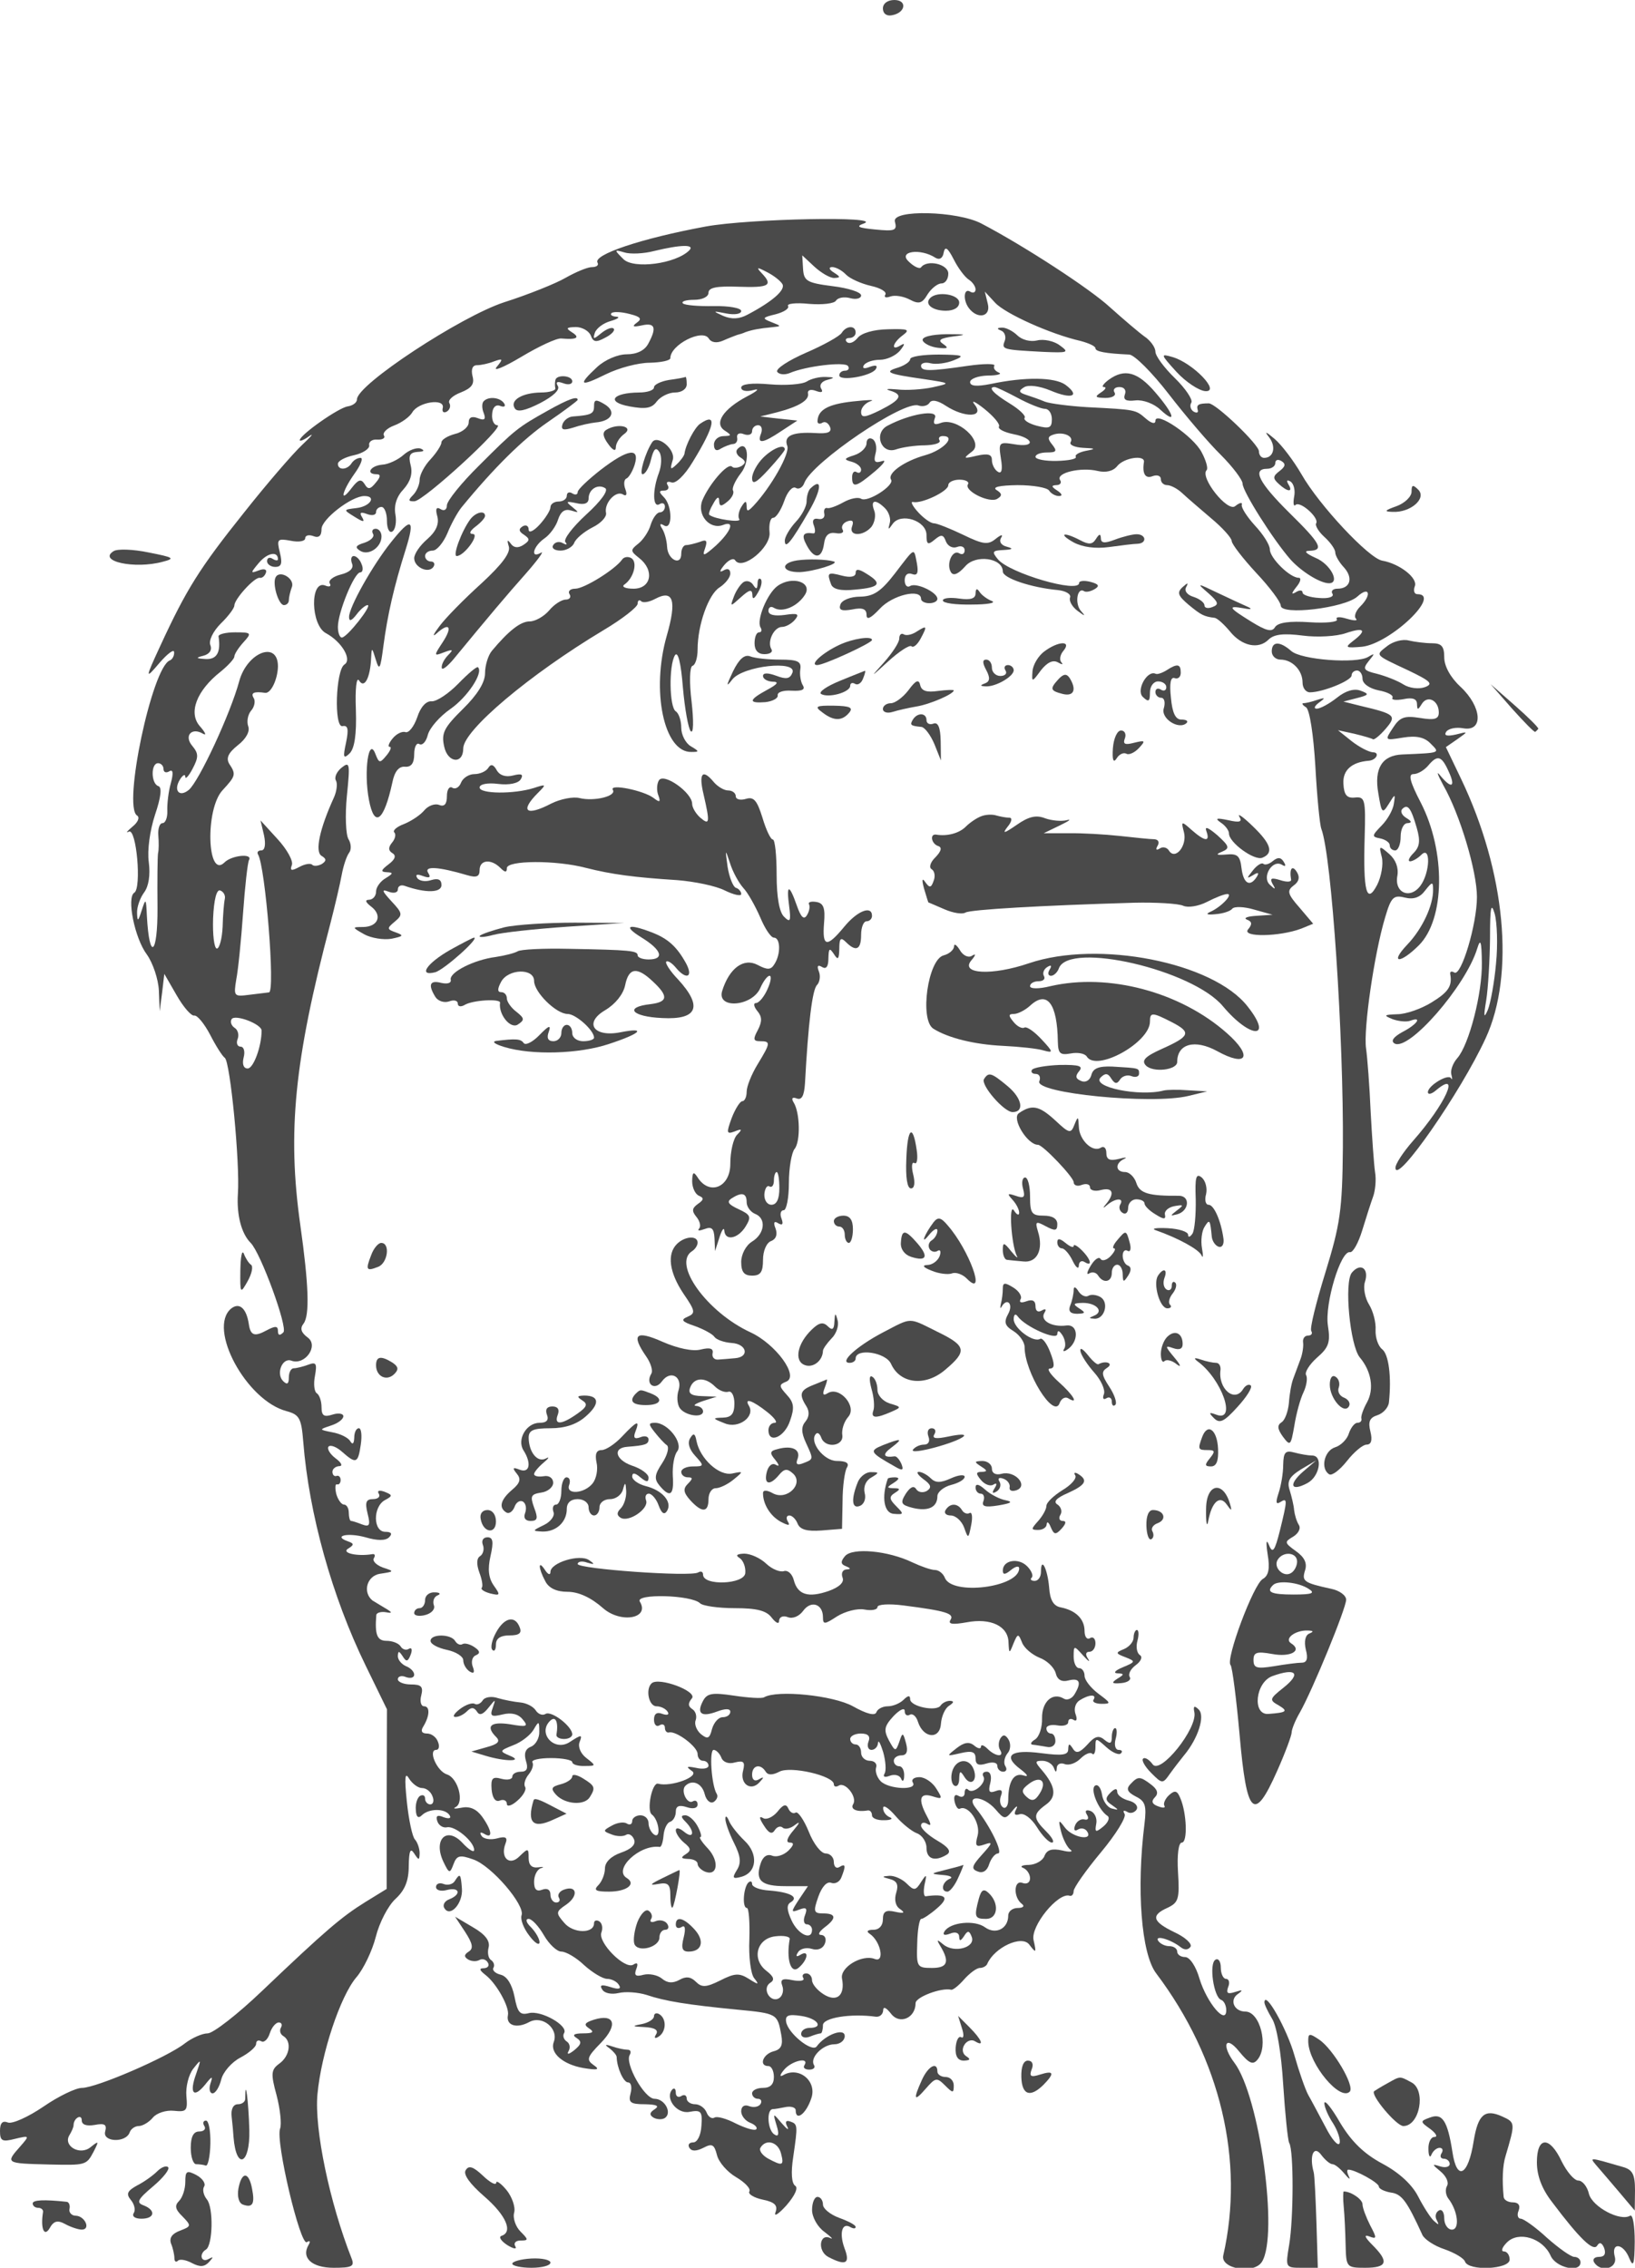 <?xml version="1.0" standalone="no"?>
<!DOCTYPE svg PUBLIC "-//W3C//DTD SVG 20010904//EN"
 "http://www.w3.org/TR/2001/REC-SVG-20010904/DTD/svg10.dtd">
<svg version="1.0" xmlns="http://www.w3.org/2000/svg"
 width="300pt" height="416pt" viewBox="0 0 300 416"
 preserveAspectRatio="xMidYMid meet">
<g transform="translate(0,416) scale(0.05,-0.05)"
fill="#4a4a4a" stroke="none">
<path d="M3240 8289 c0 -19 14 -29 33 -25 51 9 57 56 9 56 -25 0 -42 -13 -42
-31z"/>
<path d="M3284 7507 c9 -33 0 -36 -72 -29 -63 6 -73 11 -42 22 76 28 -421 18
-580 -11 -238 -44 -416 -104 -397 -133 5 -9 -4 -16 -21 -16 -16 0 -59 -18 -96
-39 -36 -21 -138 -62 -226 -90 -159 -52 -540 -302 -540 -356 0 -12 -15 -23
-34 -26 -34 -5 -176 -105 -176 -124 0 -5 16 1 35 15 19 13 7 -1 -27 -33 -33
-31 -129 -142 -212 -247 -164 -205 -212 -282 -308 -490 -56 -121 -56 -125 -1
-60 29 33 52 50 52 37 1 -13 -7 -27 -16 -30 -65 -26 -173 -536 -120 -569 11
-7 3 -25 -17 -41 -20 -17 -26 -25 -13 -18 28 13 47 -207 20 -224 -29 -17 1
-167 46 -227 22 -31 42 -90 44 -132 l3 -76 9 69 8 68 45 -78 c25 -44 54 -77
65 -75 11 2 37 -30 58 -70 21 -41 45 -79 54 -85 20 -15 56 -386 48 -499 -5
-78 13 -146 47 -180 37 -37 137 -311 120 -328 -13 -13 -20 -12 -20 5 0 19 -10
19 -42 2 -44 -24 -59 -19 -65 24 -9 58 -35 80 -65 56 -87 -73 56 -337 203
-376 48 -13 55 -26 62 -114 21 -263 105 -566 229 -820 l78 -160 -1 -330 0
-329 -78 -48 c-87 -54 -146 -104 -380 -327 -89 -85 -179 -155 -199 -155 -20 0
-58 -17 -84 -37 -65 -51 -325 -163 -377 -163 -23 0 -87 -31 -142 -69 -56 -38
-114 -64 -130 -58 -20 8 -29 -2 -29 -31 0 -37 8 -41 55 -29 54 13 54 12 20
-27 -56 -63 -55 -63 105 -67 134 -3 137 -3 163 46 21 41 20 42 -10 18 -39 -33
-103 4 -78 44 8 13 15 29 15 36 0 26 30 43 30 18 0 -16 17 -22 47 -17 37 7 46
2 39 -24 -11 -39 76 -43 90 -3 4 12 19 23 33 23 14 0 38 14 52 31 14 17 49 28
77 25 47 -5 51 0 46 54 -3 33 8 78 25 100 30 38 30 37 11 -18 -26 -71 -10 -92
32 -41 27 34 30 34 20 4 -6 -19 -2 -35 8 -35 11 0 25 23 32 51 7 28 39 64 70
80 32 17 58 39 58 51 0 11 8 15 19 9 10 -6 24 7 31 29 7 22 22 40 33 40 10 0
14 -8 8 -19 -6 -10 -3 -24 9 -31 31 -19 24 -73 -15 -101 -30 -22 -32 -36 -10
-116 13 -50 19 -105 13 -122 -18 -45 74 -432 98 -417 11 7 14 3 7 -9 -29 -48
11 -85 91 -85 68 0 78 5 66 35 -80 203 -137 474 -125 602 14 150 84 360 143
429 26 30 58 97 71 148 13 52 45 114 72 139 35 32 49 67 49 121 1 56 6 68 20
46 17 -26 19 -26 20 1 0 17 -8 40 -17 50 -10 10 -23 73 -30 139 -9 88 -7 111
8 85 12 -19 33 -35 48 -35 15 0 32 -13 38 -30 7 -16 3 -30 -8 -30 -10 0 -19
10 -19 21 0 12 -8 16 -19 10 -10 -7 -17 -30 -15 -51 1 -26 9 -33 22 -20 26 26
86 26 102 0 7 -11 -2 -14 -22 -7 -23 10 -30 5 -23 -15 5 -15 21 -25 35 -22 29
7 100 -52 100 -83 0 -11 -19 0 -43 26 -58 62 -108 12 -70 -69 21 -44 24 -45
37 -10 12 33 23 36 73 18 67 -23 191 -168 177 -205 -5 -14 7 -47 28 -74 20
-27 37 -38 38 -25 0 13 -14 37 -31 55 -18 17 -22 31 -9 31 12 0 37 -27 56 -60
19 -33 48 -60 64 -60 17 0 55 -22 84 -50 30 -27 68 -50 84 -50 16 0 36 -10 43
-22 10 -15 0 -18 -31 -8 -32 10 -41 8 -30 -9 8 -14 34 -19 60 -13 25 6 71 3
103 -7 68 -23 149 -36 333 -54 146 -14 147 -15 161 -92 7 -38 0 -54 -29 -61
-39 -11 -54 -54 -18 -54 11 0 20 -18 20 -40 0 -27 -13 -40 -40 -40 -22 0 -40
-9 -40 -20 0 -11 10 -20 21 -20 12 0 16 -9 10 -19 -7 -11 -25 -14 -42 -8 -17
7 -29 -1 -29 -19 0 -16 15 -35 33 -42 18 -7 28 -18 22 -24 -6 -6 -39 4 -74 21
-34 18 -70 28 -79 22 -10 -6 -23 3 -29 19 -7 17 -26 30 -42 30 -17 0 -31 10
-31 21 0 12 -9 16 -20 9 -11 -7 -20 -1 -20 12 0 14 -5 19 -12 13 -30 -31 15
-92 62 -83 43 8 48 2 44 -52 -2 -34 -15 -60 -30 -60 -15 0 -21 -9 -14 -20 8
-13 25 -13 51 0 32 17 40 13 50 -26 6 -26 38 -63 71 -82 32 -19 54 -42 48 -52
-6 -9 16 -23 49 -30 44 -9 56 -21 47 -46 -7 -19 11 -7 40 25 32 37 44 65 32
72 -13 9 -16 48 -7 106 17 117 17 120 -12 130 -15 5 -19 -2 -10 -19 8 -16 -1
-10 -20 12 -33 39 -33 39 -19 -8 10 -32 7 -43 -8 -33 -25 15 -30 90 -7 93 8 0
31 4 50 8 19 3 35 -2 35 -12 0 -42 38 -14 57 43 23 64 -46 120 -104 85 -13 -7
-11 2 4 20 28 34 95 49 75 17 -6 -9 2 -16 18 -16 16 0 23 8 17 17 -16 27 33
76 75 76 21 0 38 14 38 30 0 32 -72 5 -103 -38 -17 -23 -105 48 -112 90 -4 24
8 29 55 22 61 -9 85 -44 30 -44 -16 0 -30 -10 -30 -22 0 -12 14 -17 32 -10 17
7 35 12 40 12 4 0 8 14 8 30 0 27 101 44 195 31 14 -1 25 9 26 23 0 16 11 11
29 -12 31 -41 90 -16 90 39 0 22 95 58 131 49 7 -1 28 16 48 39 20 22 45 41
57 41 11 0 24 7 27 15 26 60 126 107 154 71 25 -33 27 -32 16 16 -12 51 90
176 132 163 8 -3 15 5 15 17 0 12 45 76 100 142 55 66 94 129 87 141 -7 12 -4
15 9 8 11 -8 27 -4 35 8 7 12 -5 27 -29 33 -23 6 -42 20 -42 32 0 14 -9 13
-25 -3 -20 -20 -19 -29 5 -45 27 -19 27 -20 0 -13 -16 4 -33 28 -36 52 -4 24
-15 38 -25 32 -20 -12 12 -89 45 -111 10 -6 3 -24 -15 -39 -28 -23 -32 -22
-26 10 4 20 -6 41 -21 47 -17 6 -22 0 -13 -14 8 -13 4 -21 -10 -17 -13 3 -29
-8 -34 -23 -6 -16 -1 -22 11 -14 12 7 27 4 34 -8 22 -35 -54 -22 -82 15 -23
31 -25 30 -14 -15 7 -27 22 -57 34 -66 12 -8 -2 -10 -30 -3 -37 8 -56 3 -65
-20 -6 -17 -32 -32 -57 -33 -25 0 -35 -6 -21 -11 14 -6 25 -23 25 -38 0 -16
-12 -23 -28 -17 -32 12 -34 -53 -2 -77 11 -8 5 -15 -15 -15 -19 0 -35 -12 -35
-28 0 -48 -46 -71 -85 -43 -38 28 -128 19 -149 -15 -8 -13 0 -16 21 -8 19 8
33 3 33 -12 1 -17 5 -16 18 3 13 21 19 21 28 -3 15 -39 -64 -61 -104 -28 -24
20 -26 19 -11 -6 35 -58 26 -80 -31 -80 -55 0 -57 4 -54 90 1 50 8 90 15 90 7
0 34 18 59 40 45 39 32 53 -43 43 -7 -1 -9 18 -4 43 9 39 7 40 -13 9 -20 -32
-26 -32 -53 -5 -16 16 -45 29 -63 28 -29 -2 -29 -4 2 -12 26 -7 32 -21 23 -50
-8 -25 -3 -49 14 -60 20 -14 15 -17 -18 -10 -34 8 -45 1 -45 -28 0 -23 -14
-38 -35 -38 -22 0 -27 -6 -13 -15 40 -27 56 -107 18 -92 -47 18 -128 -31 -120
-72 12 -62 -19 -88 -67 -58 -24 15 -43 38 -43 52 0 14 -10 25 -21 25 -12 0
-17 -8 -11 -17 6 -10 -12 -13 -39 -8 -38 8 -47 3 -38 -21 6 -16 1 -37 -12 -45
-32 -19 -64 35 -33 56 18 11 14 23 -13 44 -56 43 -36 119 32 127 31 4 55 -1
53 -10 -13 -74 4 -129 32 -106 35 29 41 69 7 48 -15 -9 -18 -5 -8 10 8 13 31
18 50 12 22 -7 41 1 48 19 7 17 1 31 -13 32 -14 0 -9 11 11 27 46 34 44 52 -4
52 -35 0 -37 7 -18 61 13 37 32 58 48 51 14 -5 31 4 37 21 17 43 15 51 -8 37
-11 -7 -20 2 -20 19 0 17 -14 31 -30 31 -17 0 -45 36 -62 80 -18 44 -40 75
-48 70 -9 -6 -21 1 -27 15 -8 18 -19 15 -40 -12 -17 -20 -41 -31 -53 -23 -15
9 -14 -1 3 -27 18 -29 30 -34 40 -18 8 13 21 17 29 10 8 -8 29 -4 46 10 20 15
17 7 -6 -20 -24 -28 -29 -45 -14 -45 17 0 16 -9 -5 -30 -17 -16 -43 -25 -60
-18 -18 7 -34 -4 -42 -30 -20 -62 3 -82 92 -82 l82 0 -33 -49 c-30 -46 -30
-49 1 -37 26 10 31 5 21 -21 -7 -18 -4 -33 7 -33 10 0 19 -9 19 -20 0 -41 -51
-18 -75 34 -18 39 -19 58 -3 67 31 19 -3 37 -79 43 -35 2 -63 13 -63 24 0 10
-6 12 -14 5 -18 -19 -23 -93 -5 -93 7 0 11 -52 9 -115 -3 -63 5 -128 18 -143
19 -24 16 -25 -20 -2 -35 22 -52 21 -105 -6 -52 -26 -68 -26 -89 -5 -19 19
-37 21 -61 7 -24 -13 -44 -12 -64 5 -16 13 -46 19 -67 14 -29 -8 -36 -3 -27
21 8 20 4 26 -11 16 -31 -19 -131 82 -117 118 6 16 3 34 -8 41 -10 6 -19 3
-19 -7 0 -39 -76 -38 -109 1 -32 37 -32 41 8 68 45 32 38 72 -10 54 -16 -6
-24 -19 -18 -29 6 -10 2 -18 -10 -18 -11 0 -21 13 -21 29 0 18 -12 25 -30 18
-21 -8 -30 1 -30 29 0 23 11 45 25 50 14 4 9 6 -10 3 -23 -3 -35 8 -35 34 0
37 -2 37 -33 7 -37 -38 -72 -6 -52 46 9 23 1 28 -32 19 -23 -6 -49 -2 -56 10
-8 12 -4 15 10 7 32 -20 29 11 -7 62 -20 28 -45 40 -75 34 -25 -5 -35 -4 -23
2 33 17 9 107 -32 120 -37 12 -70 90 -39 90 10 0 13 14 6 30 -6 17 -24 30 -40
30 -19 0 -24 9 -14 25 24 39 26 75 3 75 -11 0 -16 18 -10 40 8 32 0 40 -38 40
-26 0 -48 9 -48 19 0 11 14 15 30 8 17 -6 30 -2 30 9 0 11 -14 25 -30 31 -16
7 -30 23 -30 37 1 20 4 20 18 -1 13 -21 19 -20 29 6 7 18 4 28 -6 22 -10 -7
-24 -3 -31 9 -7 11 -30 20 -51 20 -35 0 -44 22 -38 95 1 8 17 13 35 10 26 -5
25 -1 -6 17 -22 13 -41 25 -43 26 -37 30 -21 90 27 98 54 8 54 9 11 23 -24 9
-39 24 -33 34 6 10 4 17 -6 15 -54 -9 -114 4 -89 20 23 14 23 19 0 27 -57 20
-1 33 64 15 44 -13 74 -13 87 0 13 13 8 20 -14 20 -45 0 -46 91 -2 116 30 16
29 19 -1 31 -19 7 -28 4 -21 -7 7 -11 -3 -20 -21 -20 -26 0 -30 -12 -20 -53
11 -43 7 -50 -20 -40 -18 7 -36 13 -41 13 -4 0 -8 14 -8 30 0 17 -8 30 -18 30
-9 0 -22 18 -28 39 -5 22 -4 38 3 35 7 -2 13 5 13 16 0 11 -7 18 -15 15 -8 -3
-15 4 -15 15 0 11 11 20 25 21 14 0 8 13 -14 29 -21 16 -32 36 -25 43 8 7 30
-2 50 -20 51 -45 58 -42 68 27 5 33 2 60 -7 60 -10 0 -17 -16 -17 -35 -1 -22
-6 -27 -15 -12 -8 13 -37 27 -65 32 -50 10 -50 10 -5 25 25 8 45 23 45 34 0
10 -18 13 -40 6 -31 -10 -40 -4 -40 27 0 23 -8 45 -17 51 -10 6 -13 35 -7 65
8 45 4 51 -25 40 -19 -7 -43 -13 -53 -13 -10 0 -18 -15 -18 -34 0 -23 -6 -28
-21 -13 -27 27 -3 87 30 75 50 -19 102 55 60 85 -24 18 -29 33 -15 51 23 30
19 143 -12 362 -48 341 -22 603 110 1104 17 66 36 147 42 180 6 33 18 69 27
81 9 11 8 34 -2 50 -10 16 -13 88 -6 159 12 119 11 128 -20 103 -18 -15 -27
-36 -20 -47 6 -11 3 -39 -8 -63 -52 -114 -70 -198 -45 -213 18 -11 19 -18 1
-30 -13 -7 -29 -9 -35 -3 -6 7 -28 3 -48 -8 -28 -15 -35 -14 -27 7 6 15 -18
58 -52 95 l-63 69 13 -55 c7 -34 3 -55 -10 -55 -12 0 -17 -7 -12 -15 27 -45
64 -505 40 -506 -9 -1 -43 -5 -74 -9 -54 -7 -56 -5 -46 56 7 35 18 145 25 244
7 99 17 187 22 195 14 25 -64 17 -90 -9 -64 -64 -72 196 -7 265 48 52 50 58
24 97 -12 21 -3 40 32 68 30 23 45 51 38 69 -6 17 -2 42 10 57 13 14 17 36 10
47 -12 19 1 25 42 19 21 -3 46 49 47 97 0 96 -113 52 -142 -54 -32 -119 -148
-368 -185 -399 -35 -29 -58 -2 -32 39 10 16 19 20 19 9 0 -11 13 3 27 30 22
42 22 55 -1 83 -32 37 -3 70 39 45 14 -8 9 4 -11 27 -44 49 -13 131 76 201 27
22 50 47 50 55 0 9 15 32 33 52 32 35 30 37 -30 37 -35 0 -62 -7 -61 -15 9
-58 -6 -85 -47 -83 -36 2 -38 5 -9 12 23 6 33 21 26 39 -7 16 10 51 38 79 28
27 50 57 50 66 0 24 74 105 93 102 9 -2 19 7 23 19 4 12 -6 16 -27 8 -31 -12
-30 -9 2 29 31 36 69 43 69 12 0 -6 -9 -5 -20 2 -11 7 -20 3 -20 -9 0 -11 14
-21 30 -21 23 0 27 13 17 53 -12 49 -9 52 40 43 29 -6 53 -2 53 9 0 11 14 14
30 8 20 -8 30 1 30 26 0 36 110 121 157 121 46 0 22 -38 -28 -44 -50 -6 -50
-6 -8 -32 32 -20 39 -21 28 -2 -11 17 -6 21 18 12 18 -7 33 -4 33 7 0 10 9 19
20 19 11 0 20 -23 20 -51 0 -29 9 -46 20 -39 11 7 16 35 11 63 -6 33 5 66 30
92 25 28 34 57 26 88 -9 36 -3 47 26 49 23 1 27 5 11 12 -15 5 -43 -5 -63 -23
-20 -18 -56 -35 -79 -36 -43 -4 -61 -35 -20 -35 16 0 15 -10 -3 -31 -20 -25
-29 -26 -41 -5 -13 20 -23 17 -47 -14 -46 -61 -37 -14 10 52 23 32 33 58 22
58 -12 0 -26 -9 -33 -20 -16 -25 -50 -26 -50 -2 0 11 27 25 60 32 32 7 57 24
55 36 -3 13 11 23 30 21 19 -1 30 6 24 15 -6 10 11 27 38 37 27 10 57 32 66
48 22 38 119 53 112 17 -4 -15 3 -21 15 -14 11 7 15 21 9 31 -6 11 13 28 42
39 40 16 51 31 43 60 -6 25 0 40 16 40 15 0 43 6 63 14 33 12 34 9 10 -20 -16
-19 25 -2 89 36 65 39 131 70 148 68 56 -5 70 3 40 22 -25 16 -22 19 13 20 23
0 48 -14 55 -31 9 -25 20 -26 53 -8 24 12 37 27 31 33 -6 7 -26 -1 -45 -16
-29 -24 -32 -24 -24 1 6 17 32 36 58 43 27 8 36 15 21 16 -16 1 -24 7 -18 13
6 6 36 5 66 -3 41 -10 47 -18 27 -32 -19 -14 -14 -17 18 -10 49 11 56 -8 24
-67 -13 -25 -42 -39 -79 -39 -33 0 -80 -20 -109 -47 -72 -67 -64 -74 33 -26
47 23 118 42 160 42 42 1 76 8 76 17 0 49 118 109 141 72 9 -15 29 -18 52 -8
20 9 44 18 52 21 8 2 22 6 30 10 25 9 53 14 95 18 39 4 39 4 1 19 -36 14 -34
17 16 29 30 8 50 21 45 30 -6 9 29 13 77 8 48 -4 93 1 99 12 7 11 30 15 52 9
22 -6 40 -1 40 10 0 12 -47 27 -105 34 -94 12 -105 19 -108 63 l-3 50 44 -41
c25 -23 57 -42 73 -42 24 1 24 4 -1 20 -18 11 -20 20 -6 20 13 0 36 -12 51
-28 15 -15 56 -33 91 -41 36 -8 59 -22 53 -32 -6 -10 2 -13 18 -7 17 6 48 1
71 -11 34 -18 46 -15 66 19 14 22 37 40 51 40 14 0 25 16 25 36 0 35 -78 53
-100 23 -5 -7 -26 2 -46 22 -39 37 44 49 99 13 15 -9 27 -1 30 19 5 25 15 18
37 -25 16 -32 41 -65 55 -74 14 -9 25 -25 25 -36 0 -11 -9 -15 -20 -8 -23 14
-27 -30 -5 -60 32 -43 82 -33 70 15 l-11 45 38 -41 c37 -40 203 -115 313 -140
30 -8 55 -19 55 -27 0 -12 36 -19 124 -23 19 -1 84 -66 145 -145 61 -79 147
-180 191 -223 44 -44 80 -92 80 -106 0 -28 112 -205 175 -277 39 -44 109 -88
142 -88 42 0 6 70 -49 93 -36 16 -45 26 -23 26 55 2 43 25 -75 141 -110 109
-136 160 -80 160 17 0 30 10 30 21 0 12 10 15 23 7 16 -10 14 -20 -7 -36 -25
-19 -26 -27 -4 -47 33 -31 55 -32 36 -2 -8 14 -5 18 8 10 12 -8 18 -33 13 -56
-4 -23 -2 -37 5 -30 16 17 88 -47 76 -67 -5 -8 9 -31 30 -50 22 -20 40 -45 40
-57 0 -11 14 -36 32 -55 35 -39 23 -78 -24 -78 -17 0 -25 -9 -18 -19 6 -11
-15 -18 -49 -15 -34 2 -61 11 -61 20 0 9 -11 10 -25 1 -17 -10 -16 -4 2 19 16
19 19 34 9 34 -33 0 -106 73 -106 104 0 17 -25 56 -55 88 -29 32 -51 66 -48
76 3 10 -8 8 -24 -5 -28 -24 -131 106 -105 132 6 6 -2 35 -18 65 -30 59 -170
154 -170 116 0 -13 -14 -10 -35 8 -38 33 -37 33 -215 42 -66 4 -136 13 -155
20 -19 8 -50 19 -69 25 -28 9 -29 15 -8 28 16 10 56 5 97 -12 78 -33 111 -21
55 21 -39 28 -147 30 -275 3 -51 -10 -75 -8 -75 7 0 12 29 23 65 24 36 0 54 6
40 11 -14 6 -21 17 -16 25 5 8 -38 8 -95 0 -144 -21 -174 -21 -174 0 0 10 16
14 35 9 20 -5 58 0 85 11 43 17 35 20 -55 21 -58 0 -105 -7 -105 -17 0 -9 -20
-23 -45 -31 -53 -16 -38 -23 95 -42 100 -15 100 -15 33 -30 -37 -8 -96 -12
-130 -8 -35 3 -47 2 -28 -4 51 -15 42 -33 -35 -72 -57 -28 -70 -29 -70 -6 0
15 16 33 35 39 19 6 -10 5 -65 -1 -92 -10 -129 -31 -130 -73 0 -9 8 -11 18 -5
10 6 22 -1 28 -16 7 -19 -8 -25 -53 -22 -85 5 -118 -10 -104 -47 11 -27 -60
-152 -124 -220 -21 -22 -25 -22 -25 0 -1 20 -5 19 -19 -3 -10 -16 -14 -37 -8
-46 9 -14 -91 0 -110 16 -4 3 3 22 15 42 13 24 21 27 21 10 1 -22 7 -23 31 -3
16 13 25 31 20 40 -5 8 8 37 29 64 36 46 25 127 -12 89 -9 -8 -4 -23 11 -32
19 -12 20 -20 3 -31 -13 -7 -29 -9 -35 -2 -16 15 -85 -66 -109 -125 -20 -53
28 -108 77 -89 44 17 29 -24 -27 -76 -44 -39 -51 -41 -40 -11 10 29 6 35 -18
25 -18 -6 -41 -12 -51 -12 -10 0 -18 -14 -18 -32 0 -46 -50 -22 -52 26 -1 22
-9 52 -18 66 -11 17 -8 21 7 12 31 -19 31 72 -1 104 -19 19 -18 24 1 24 14 0
20 9 13 20 -7 11 0 15 14 10 15 -6 48 25 78 75 82 133 91 184 27 140 -20 -14
-53 -77 -57 -109 -1 -8 -14 -26 -29 -40 -23 -22 -25 -19 -14 17 11 38 -57 94
-76 64 -25 -38 -48 -117 -35 -117 10 0 24 24 31 54 10 40 18 47 31 27 9 -15 8
-49 -2 -76 -24 -63 -23 -130 2 -115 11 7 20 3 20 -9 0 -11 -8 -21 -19 -21 -10
0 -25 -20 -33 -45 -7 -25 -28 -56 -46 -70 -29 -23 -29 -27 3 -52 58 -45 45
-113 -20 -113 -30 0 -45 7 -34 15 34 23 50 82 26 97 -12 7 -27 5 -34 -5 -25
-36 -139 -107 -172 -107 -18 0 -28 -9 -21 -20 7 -11 0 -20 -14 -20 -15 0 -43
-18 -61 -40 -19 -22 -51 -40 -71 -40 -34 0 -77 -34 -139 -108 -14 -17 -25 -54
-25 -82 0 -34 -28 -79 -81 -131 -70 -69 -80 -89 -69 -138 13 -61 70 -66 70 -7
0 66 243 271 515 434 69 41 125 85 125 97 0 12 6 16 13 9 7 -7 30 -3 52 9 66
35 79 -6 42 -135 -58 -202 -11 -429 90 -427 30 0 30 2 -2 21 -19 11 -35 42
-35 68 0 26 -9 53 -20 60 -24 15 -26 169 -3 206 11 16 22 -29 29 -118 7 -79
20 -152 29 -161 10 -10 11 37 3 108 -9 73 -7 128 3 132 11 3 19 30 19 60 0 90
40 203 81 228 21 14 39 36 39 51 0 16 -10 20 -25 11 -16 -9 -15 -2 3 20 16 19
34 27 40 17 26 -39 132 48 126 103 -3 29 3 53 13 53 11 0 29 28 41 62 11 33
30 55 42 48 11 -7 26 1 32 19 29 75 366 304 419 283 15 -5 33 -1 40 10 8 13
30 9 60 -11 69 -45 143 -43 106 4 -15 19 1 12 35 -15 35 -28 59 -57 54 -65 -5
-9 19 -21 53 -28 78 -15 81 -51 3 -37 -56 9 -58 7 -49 -52 7 -41 3 -58 -11
-49 -12 7 -22 27 -22 43 0 21 -14 25 -55 16 -51 -12 -52 -11 -17 16 45 35 -57
127 -116 104 -24 -9 -29 -4 -21 19 13 32 -91 15 -174 -29 -52 -27 -24 -106 31
-87 23 8 71 15 106 15 35 1 59 8 54 18 -6 9 0 16 12 16 50 0 3 -51 -64 -70
-79 -22 -141 -67 -126 -90 13 -21 -86 -85 -110 -70 -11 7 -40 1 -65 -13 -25
-14 -52 -24 -60 -21 -8 2 -13 -7 -10 -21 3 -14 -7 -22 -22 -19 -18 4 -24 -6
-16 -25 6 -17 5 -30 -3 -28 -37 5 -44 -6 -24 -43 28 -53 56 -51 64 5 4 31 17
43 43 39 20 -4 32 2 25 13 -6 10 1 24 17 30 19 7 25 1 18 -18 -14 -37 40 -38
71 -2 12 16 17 43 10 60 -15 39 5 43 40 8 14 -14 22 -39 17 -55 -7 -25 -5 -25
11 -2 30 42 124 12 124 -41 0 -35 5 -38 30 -17 24 20 32 19 41 -6 7 -18 25
-27 41 -21 15 6 28 1 28 -12 0 -13 -9 -18 -20 -11 -25 15 -49 -40 -30 -70 9
-14 27 -6 52 22 38 45 138 31 138 -19 0 -24 104 -59 202 -68 29 -3 49 -15 45
-27 -5 -12 7 -34 27 -49 28 -21 31 -21 13 -1 -24 27 -14 89 11 73 8 -5 25 -1
40 8 18 11 14 18 -16 26 -23 6 -42 4 -42 -4 0 -39 -256 36 -298 87 -23 28 -21
32 21 34 34 2 37 5 12 12 -21 5 -30 19 -21 33 8 13 0 12 -20 -4 -28 -23 -46
-21 -120 15 -48 23 -96 42 -107 42 -12 0 -38 19 -58 41 -21 23 -29 40 -18 37
31 -7 129 39 129 62 0 11 19 20 41 20 23 0 37 -8 31 -17 -15 -24 80 -71 108
-53 18 11 18 19 -3 32 -17 11 11 17 77 18 57 0 109 -9 116 -20 7 -11 23 -20
36 -20 14 0 12 8 -6 20 -22 14 -23 19 -4 20 15 0 21 9 14 19 -16 26 77 48 138
33 30 -7 57 -1 72 18 25 31 102 42 98 15 -7 -43 5 -63 32 -52 17 6 30 1 30
-11 0 -12 10 -22 23 -22 13 0 38 -13 55 -29 18 -17 66 -58 107 -93 41 -34 75
-72 75 -83 0 -11 41 -64 90 -117 50 -53 90 -107 90 -120 0 -37 234 -9 281 33
45 41 54 6 10 -37 -16 -16 -23 -36 -15 -44 8 -8 -7 -8 -34 0 -26 8 -42 7 -36
-3 5 -9 -40 -14 -100 -10 -74 5 -116 -1 -127 -18 -11 -19 -32 -14 -87 20 -84
52 -89 60 -27 49 25 -5 32 -3 15 5 -16 7 -66 30 -110 51 -79 38 -80 38 -35 -1
36 -32 39 -41 15 -50 -17 -7 -30 -4 -30 6 0 10 -18 24 -40 31 -24 7 -35 23
-27 36 9 17 6 17 -13 0 -22 -20 -17 -32 22 -65 46 -38 56 -43 96 -48 10 -2 34
-24 55 -49 44 -55 106 -68 143 -30 20 19 55 23 125 14 53 -7 124 -3 158 9 68
23 79 11 26 -29 -31 -24 -27 -26 33 -21 103 11 295 193 203 193 -11 0 -15 13
-9 29 12 30 -56 83 -120 94 -49 9 -231 203 -296 317 -29 50 -73 108 -99 130
-32 27 -38 29 -20 6 27 -35 17 -76 -18 -76 -11 0 -19 11 -19 24 0 25 -158 176
-184 176 -37 0 -46 -5 -41 -23 4 -11 -3 -14 -15 -7 -11 7 -15 22 -8 33 6 10
-21 51 -60 89 -40 39 -72 82 -72 98 0 15 -18 41 -41 56 -22 16 -78 64 -125
106 -72 67 -316 226 -473 308 -88 46 -329 52 -317 7z m-755 -106 c-50 -49
-203 -69 -241 -32 -35 35 -35 36 3 25 21 -7 71 -5 109 5 99 24 152 25 129 2z
m342 -123 c13 -21 -36 -64 -127 -112 -31 -17 -59 -18 -90 -5 -40 18 -39 19 11
9 31 -6 55 -2 55 9 0 11 -45 19 -101 18 -55 -1 -106 3 -113 10 -7 7 11 13 41
13 30 0 53 11 53 26 0 19 30 25 110 22 113 -4 128 5 85 50 -21 22 -17 23 19 4
24 -12 50 -32 57 -44z m864 -418 c41 -22 86 -40 100 -40 14 0 25 -17 25 -38 0
-32 -9 -36 -55 -24 -30 8 -50 21 -45 29 6 7 -19 31 -55 53 -59 36 -81 60 -55
60 6 0 44 -18 85 -40z m194 -162 c-6 -10 14 -19 45 -21 47 -2 49 -4 11 -11
-25 -5 -42 -15 -37 -22 4 -8 -27 -14 -70 -15 -43 -1 -78 6 -78 15 0 9 19 16
42 16 35 0 38 5 20 28 -18 22 -18 30 2 37 36 13 78 -5 65 -27z m-3329 -1199
c0 -12 9 -16 21 -9 14 9 16 -6 6 -43 -9 -31 -14 -77 -13 -102 1 -25 -7 -45
-18 -45 -10 0 -17 -20 -15 -45 2 -25 2 -54 -1 -65 -2 -11 -3 -101 -2 -200 1
-174 -30 -199 -39 -30 -3 65 -4 66 -19 20 -13 -41 -16 -43 -17 -10 -1 22 11
56 26 76 17 23 23 64 17 111 -6 44 4 116 23 174 22 65 26 101 12 105 -27 9
-28 84 -1 84 11 0 20 -10 20 -21z m225 -477 c-3 -13 -7 -59 -8 -102 -2 -44
-12 -80 -21 -80 -10 0 -16 50 -14 111 3 69 13 107 26 102 12 -4 20 -18 17 -31z
m135 -483 c0 -58 -30 -139 -51 -139 -15 0 -21 15 -15 40 6 22 1 40 -11 40 -12
0 -17 13 -11 28 6 15 1 34 -11 41 -12 8 -17 22 -11 32 12 19 110 -18 110 -42z
m1906 -4119 c12 -46 6 -48 -48 -19 -21 12 -34 30 -27 40 20 33 64 21 75 -21z"/>
<path d="M3414 7227 c-23 -22 7 -47 57 -47 30 0 49 12 49 30 0 30 -80 43 -106
17z"/>
<path d="M3089 7099 c-7 -12 -66 -45 -131 -73 -64 -28 -112 -59 -106 -70 7
-10 27 -12 45 -5 60 26 204 43 215 26 6 -9 1 -17 -11 -17 -11 0 -21 -7 -21
-17 0 -23 118 -3 134 23 8 13 0 16 -22 8 -20 -8 -29 -6 -22 6 7 11 33 20 59
20 25 0 58 15 74 34 18 23 19 29 2 19 -37 -23 -30 9 8 37 28 21 20 24 -55 22
-52 -1 -97 -14 -111 -32 -13 -16 -30 -23 -39 -15 -8 8 -4 15 9 15 13 0 23 9
23 20 0 27 -34 26 -51 -1z"/>
<path d="M3674 7107 c13 -5 19 -23 13 -38 -12 -31 -9 -32 142 -40 91 -4 96 -2
60 24 -21 16 -59 24 -83 18 -25 -6 -56 2 -73 19 -17 16 -42 29 -57 28 -18 -1
-19 -4 -2 -11z"/>
<path d="M3386 7071 c4 -11 29 -24 56 -27 36 -4 41 -1 19 14 -21 14 -12 21 40
28 51 6 44 8 -26 8 -58 -1 -93 -10 -89 -23z"/>
<path d="M4317 6956 c34 -37 82 -69 106 -71 58 -4 -45 103 -120 125 -45 13
-45 11 14 -54z"/>
<path d="M4069 6927 c-20 -15 -28 -27 -18 -27 11 0 6 -9 -11 -20 -24 -16 -21
-19 16 -20 26 0 41 9 34 20 -7 11 1 20 18 20 18 0 26 -12 20 -27 -7 -20 4 -26
39 -22 28 3 68 -12 91 -34 62 -57 51 -17 -18 63 -65 76 -113 89 -171 47z"/>
<path d="M2038 6925 c-2 -8 -2 -22 0 -30 1 -8 -23 -15 -53 -15 -68 -1 -115
-28 -96 -58 9 -15 38 -9 93 19 48 25 74 49 65 63 -9 15 -2 18 20 10 18 -7 33
-4 33 7 0 22 -59 26 -62 4z"/>
<path d="M2455 6926 c-30 -5 -55 -17 -55 -27 0 -11 -25 -19 -55 -19 -98 -1
-122 -35 -35 -51 59 -11 82 -7 100 18 14 18 44 33 67 33 25 0 43 13 43 30 0
17 -2 29 -5 27 -3 -2 -30 -7 -60 -11z"/>
<path d="M2960 6920 c-16 -10 -77 -15 -135 -10 -66 6 -105 1 -105 -12 0 -12
19 -16 45 -9 25 7 14 -4 -23 -23 -89 -47 -123 -100 -82 -126 26 -17 25 -19 -5
-20 -19 0 -35 -14 -35 -31 0 -20 9 -26 25 -15 14 8 34 16 45 17 11 0 18 11 15
24 -2 13 8 19 25 12 17 -6 30 -1 30 11 0 12 10 22 22 22 12 0 17 -13 11 -30
-16 -40 5 -38 75 9 l58 38 -68 7 -68 8 60 15 c81 21 121 45 115 70 -2 12 10
16 29 9 21 -8 28 -5 19 9 -7 12 2 26 22 31 30 8 29 10 -5 11 -22 1 -53 -6 -70
-17z"/>
<path d="M1775 6848 c-7 -7 -7 -26 0 -43 9 -24 3 -29 -22 -19 -21 8 -33 3 -33
-16 0 -16 -22 -35 -50 -42 -27 -7 -50 -21 -50 -31 0 -10 -18 -38 -40 -62 -22
-23 -40 -57 -40 -75 0 -17 -11 -43 -24 -56 -19 -19 -18 -24 5 -23 34 1 337
279 304 279 -12 0 -21 18 -19 40 1 25 13 37 29 31 15 -6 22 -2 15 9 -14 22
-57 27 -75 8z"/>
<path d="M2011 6814 c-111 -62 -121 -70 -253 -202 -65 -64 -118 -130 -118
-146 0 -16 -10 -22 -23 -14 -16 10 -20 1 -12 -27 7 -28 -5 -55 -37 -83 -27
-23 -48 -54 -48 -70 0 -34 54 -58 71 -31 6 10 2 19 -10 19 -11 0 -21 9 -21 20
0 11 12 20 28 20 15 0 39 29 54 64 14 35 38 78 52 95 119 145 225 250 317 313
60 41 109 78 109 81 0 15 -34 3 -109 -39z"/>
<path d="M2180 6830 c0 -28 -10 -33 -78 -38 -16 -1 -33 -14 -38 -29 -6 -20 3
-23 39 -12 26 9 63 17 82 19 60 5 78 39 35 66 -33 20 -40 19 -40 -6z"/>
<path d="M2225 6743 c-15 -9 -13 -25 7 -52 17 -24 28 -28 28 -12 0 15 14 37
31 49 37 27 -24 41 -66 15z"/>
<path d="M3180 6694 c0 -16 -20 -36 -45 -44 -38 -12 -40 -16 -10 -24 19 -5 35
-18 35 -29 0 -10 -7 -15 -17 -9 -9 6 -16 -3 -16 -19 0 -40 14 -37 83 21 33 28
45 45 26 38 -25 -8 -31 -2 -23 28 6 22 1 46 -11 53 -12 7 -22 0 -22 -15z"/>
<path d="M2800 6640 c-22 -22 -40 -56 -40 -74 0 -26 15 -18 60 31 33 36 60 69
60 74 0 22 -44 5 -80 -31z"/>
<path d="M2204 6596 c-46 -36 -84 -72 -84 -81 0 -10 -9 -12 -20 -5 -11 7 -20
3 -20 -9 0 -11 -13 -21 -30 -21 -16 0 -30 -9 -30 -21 0 -11 -18 -40 -40 -64
-22 -24 -40 -32 -40 -18 0 14 -10 19 -22 12 -16 -10 -14 -19 5 -31 22 -15 22
-21 -2 -37 -20 -13 -36 -11 -47 5 -12 16 -14 13 -7 -10 8 -23 -24 -66 -101
-137 -62 -56 -131 -126 -153 -156 -22 -29 -28 -42 -12 -28 47 43 61 27 25 -29
-35 -53 -35 -54 4 -39 32 12 35 10 15 -10 -14 -14 -25 -34 -24 -46 0 -12 19 2
42 29 131 159 195 235 267 316 44 50 69 85 55 76 -40 -23 -29 23 12 52 21 14
44 46 51 70 10 30 25 40 48 33 29 -9 30 -8 4 13 -25 20 -23 22 15 14 29 -7 45
-1 45 17 0 34 34 55 61 38 13 -8 -16 -48 -70 -97 -51 -47 -85 -92 -76 -101 8
-10 4 -11 -9 -4 -13 8 -29 5 -36 -7 -7 -11 5 -20 27 -20 21 0 44 13 50 28 6
16 36 41 67 57 31 15 53 39 50 53 -8 36 36 84 62 68 13 -8 16 0 9 19 -7 18 -5
35 3 39 9 3 23 26 31 51 20 65 -25 58 -125 -19z"/>
<path d="M2973 6527 c-7 -8 -13 -28 -13 -47 0 -18 -18 -52 -40 -75 -22 -24
-40 -55 -40 -68 0 -35 24 -5 89 108 47 81 49 126 4 82z"/>
<path d="M5180 6516 c0 -18 -25 -42 -55 -53 -45 -16 -47 -20 -14 -21 65 -3
125 49 94 81 -20 20 -25 19 -25 -7z"/>
<path d="M1726 6415 c-32 -43 -66 -135 -50 -135 27 0 86 80 59 81 -15 0 -11
11 10 27 19 14 35 32 35 39 0 22 -34 14 -54 -12z"/>
<path d="M1436 6332 c-69 -86 -156 -241 -155 -276 0 -17 9 -14 27 9 14 19 33
35 41 35 18 0 -74 -117 -94 -119 -8 -1 -15 17 -15 39 0 53 60 200 82 200 9 0
12 14 5 30 -6 17 -19 30 -29 30 -9 0 -12 -12 -6 -28 7 -17 -9 -32 -42 -40 -28
-7 -46 -22 -40 -32 7 -11 -1 -15 -17 -8 -56 21 -53 -145 3 -175 58 -31 97 -97
68 -115 -32 -20 -39 -233 -7 -226 20 4 23 -11 13 -60 -12 -55 -10 -62 13 -40
18 18 26 69 23 160 -3 77 2 123 12 107 19 -31 41 10 44 84 2 39 3 39 17 -7 13
-43 17 -35 28 50 15 114 39 219 82 355 35 112 21 120 -53 27z"/>
<path d="M1369 6361 c6 -10 -8 -24 -31 -32 -33 -10 -37 -17 -16 -30 31 -19 78
13 78 53 0 16 -10 28 -21 28 -12 0 -16 -8 -10 -19z"/>
<path d="M3940 6330 c32 -17 79 -24 130 -17 44 6 91 12 105 12 35 2 31 35 -4
35 -15 0 -51 -9 -80 -20 -37 -14 -51 -13 -51 5 -1 18 -6 17 -18 -2 -13 -21
-26 -22 -58 -5 -61 32 -83 25 -24 -8z"/>
<path d="M417 6298 c-60 -37 77 -67 180 -39 47 12 41 16 -51 34 -57 12 -115
14 -129 5z"/>
<path d="M3284 6216 c-51 -66 -78 -84 -127 -85 -36 0 -68 -13 -73 -29 -7 -20
4 -25 43 -18 38 8 53 2 53 -20 0 -20 15 -13 49 23 46 50 151 75 151 36 0 -9
14 -16 30 -16 17 0 30 7 30 16 0 24 -78 61 -100 47 -11 -7 -20 3 -20 21 0 20
11 29 27 23 19 -7 24 3 18 38 -12 60 -5 63 -81 -36z"/>
<path d="M2925 6264 c-64 -10 -56 -44 10 -43 50 2 148 32 125 39 -26 8 -94 10
-135 4z"/>
<path d="M3140 6218 c0 -14 -19 -18 -50 -10 -53 14 -56 11 -40 -32 7 -18 36
-25 90 -19 89 8 99 22 40 58 -28 18 -40 19 -40 3z"/>
<path d="M1012 6203 c-14 -23 10 -103 30 -103 10 0 18 8 18 18 0 10 5 32 11
48 12 30 -43 64 -59 37z"/>
<path d="M2728 6184 c-11 -8 -27 -31 -35 -53 -14 -38 -14 -38 26 -2 31 28 41
30 42 9 0 -19 7 -16 21 9 12 20 16 41 10 48 -7 6 -12 -1 -12 -17 -1 -20 -5
-21 -16 -4 -8 13 -24 18 -36 10z"/>
<path d="M2853 6170 c-38 -28 -78 -126 -62 -152 6 -10 4 -18 -6 -18 -9 0 -16
-18 -16 -40 0 -26 13 -40 36 -40 21 0 32 8 26 18 -17 27 9 82 39 82 14 0 35
12 47 26 18 22 10 25 -37 18 -38 -5 -60 0 -60 15 0 13 9 18 20 11 31 -19 87 5
114 48 29 46 -47 71 -101 32z"/>
<path d="M3580 6143 c0 -19 -18 -25 -60 -19 -33 5 -60 2 -60 -7 0 -10 47 -16
105 -15 58 0 92 6 75 13 -16 6 -37 21 -45 33 -10 15 -14 13 -15 -5z"/>
<path d="M3361 6001 c-16 -10 -36 -14 -45 -8 -9 5 -16 -2 -16 -16 0 -14 -25
-52 -55 -86 -53 -59 -53 -59 16 4 40 36 77 60 84 54 6 -7 22 6 34 29 25 47 23
49 -18 23z"/>
<path d="M3080 5954 c-62 -29 -111 -74 -81 -74 25 0 201 81 201 92 0 16 -71 5
-120 -18z"/>
<path d="M5091 5950 c-45 -35 -48 -31 78 -90 81 -39 92 -49 60 -61 -22 -8 -57
-4 -79 10 -22 14 -66 31 -97 39 -50 12 -53 18 -30 47 23 28 23 30 -2 15 -43
-26 -247 -11 -283 22 -41 36 -71 36 -71 -2 0 -16 14 -30 32 -30 43 0 81 -39
81 -84 0 -20 12 -36 27 -36 47 0 153 43 153 62 0 10 9 18 20 18 11 0 20 -14
20 -30 0 -18 25 -36 60 -43 32 -6 55 -18 50 -27 -5 -8 13 -10 41 -5 33 7 49 1
49 -18 1 -23 3 -23 18 1 21 33 62 12 62 -32 0 -24 -15 -29 -69 -20 -57 9 -74
3 -99 -36 -31 -47 -31 -47 37 -36 49 8 79 1 101 -22 35 -35 38 -34 -104 -40
-74 -3 -104 -51 -88 -142 12 -74 15 -77 38 -40 24 39 25 39 19 1 -3 -22 -23
-58 -45 -80 -36 -37 -37 -41 -5 -47 19 -4 35 -15 35 -25 0 -11 9 -19 20 -19
11 0 20 23 20 50 0 28 11 50 25 50 17 1 16 7 -4 19 -17 10 -23 25 -15 33 20
20 32 4 53 -69 14 -48 11 -70 -12 -93 -16 -16 -22 -30 -12 -30 9 0 28 11 41
24 35 35 32 -65 -3 -113 -38 -52 -97 -27 -85 36 5 30 -6 59 -30 80 -37 32 -38
31 -27 -12 6 -26 -2 -71 -17 -101 -39 -75 -52 -25 -46 176 4 137 1 148 -36
144 -29 -3 -40 9 -42 51 -3 49 30 79 93 84 28 2 42 31 15 31 -15 1 -50 19 -78
41 l-50 40 60 -13 c33 -8 64 -17 68 -20 4 -4 25 13 46 37 43 50 37 55 -94 86
l-60 15 50 13 c44 11 46 15 13 27 -23 9 -55 0 -87 -26 -28 -22 -61 -40 -74
-40 -12 0 -8 10 8 22 25 18 24 20 -7 10 -20 -7 -42 -12 -50 -12 -7 0 -3 -7 10
-15 13 -9 27 -99 34 -216 6 -110 16 -214 22 -230 38 -100 82 -762 79 -1169 -2
-231 -10 -282 -64 -458 -34 -110 -58 -206 -52 -215 6 -10 0 -17 -12 -17 -12 0
-20 -11 -18 -25 2 -14 -2 -41 -9 -60 -7 -19 -19 -51 -26 -70 -8 -19 -15 -61
-17 -92 -3 -32 -15 -64 -27 -71 -17 -11 -15 -25 5 -53 27 -36 29 -33 42 41 7
44 22 99 34 123 11 24 15 52 9 62 -6 10 12 39 40 64 43 37 50 56 40 118 -12
80 47 276 81 269 11 -2 31 34 45 80 14 46 32 102 40 124 8 22 12 63 7 90 -4
28 -11 127 -16 220 -4 94 -12 199 -17 234 -10 70 30 347 70 480 22 75 31 83
72 73 32 -8 56 0 75 26 26 33 29 33 29 3 1 -57 -39 -143 -94 -201 -67 -70 -28
-73 42 -3 96 96 99 344 7 523 -40 77 -47 105 -27 105 16 0 39 14 53 30 35 42
50 38 76 -20 27 -58 11 -66 -31 -15 -15 19 -10 4 11 -35 61 -106 124 -316 124
-411 0 -100 -58 -293 -83 -277 -10 6 -17 4 -15 -6 8 -44 -7 -66 -69 -104 -37
-23 -94 -43 -125 -43 -50 -2 -52 -4 -18 -18 22 -8 51 -11 65 -6 46 17 26 -13
-28 -41 -33 -18 -44 -33 -30 -42 51 -32 262 210 304 348 12 39 16 27 17 -51 2
-113 -47 -302 -90 -351 -16 -18 -26 -45 -22 -60 4 -15 4 -22 -1 -14 -10 18
-85 -27 -85 -51 0 -10 14 -7 30 7 92 77 35 -50 -84 -185 -36 -41 -66 -86 -65
-100 2 -64 240 278 331 476 108 234 73 610 -90 951 l-56 117 42 29 c41 29 41
29 -6 17 -32 -7 -44 -4 -35 10 8 12 36 18 63 13 75 -13 68 79 -10 152 -37 34
-60 76 -60 108 0 41 -10 52 -45 52 -25 0 -63 5 -85 10 -22 6 -57 -3 -79 -20z
m399 -1165 c-6 -68 -20 -145 -30 -170 -15 -34 -16 -25 -6 35 7 44 13 146 14
228 0 113 4 134 17 90 9 -32 12 -114 5 -183z"/>
<path d="M3831 5929 c-21 -16 -40 -48 -42 -71 -3 -42 -2 -42 31 3 23 29 44 39
62 29 16 -9 21 -9 13 0 -8 9 -5 28 8 43 31 38 -21 35 -72 -4z"/>
<path d="M2690 5857 c-26 -55 -26 -60 -2 -29 40 49 238 71 220 24 -9 -23 -23
-25 -60 -11 -30 11 -48 11 -48 -1 0 -11 16 -20 35 -21 25 0 19 -9 -20 -30 -68
-37 -70 -50 -6 -45 26 3 47 14 45 25 -2 12 21 19 51 17 39 -2 51 4 41 20 -8
13 -12 40 -9 59 4 28 -9 35 -74 35 -44 0 -93 5 -110 12 -21 8 -41 -10 -63 -55z"/>
<path d="M3619 5862 c15 -28 14 -42 -4 -49 -19 -7 -19 -10 1 -11 37 -3 104 36
104 59 0 10 -10 19 -21 19 -12 0 -16 -9 -9 -20 7 -11 -2 -20 -19 -20 -17 0
-31 14 -31 30 0 17 -9 30 -21 30 -14 0 -14 -12 0 -38z"/>
<path d="M1682 5812 c-36 -37 -80 -66 -98 -65 -20 2 -41 -21 -53 -59 -12 -34
-31 -58 -43 -54 -12 4 -33 -6 -47 -23 -14 -17 -19 -31 -11 -31 8 0 3 -14 -12
-32 -24 -29 -27 -28 -40 5 -25 68 -44 -64 -24 -168 20 -105 55 -78 86 65 8 40
24 59 46 57 23 -2 34 13 34 46 0 27 9 44 19 37 11 -6 25 9 31 34 7 26 44 68
83 95 62 43 122 133 101 153 -4 4 -36 -23 -72 -60z"/>
<path d="M4281 5861 c-16 -10 -34 -16 -40 -13 -31 15 -73 -61 -47 -85 21 -20
26 -17 26 16 0 23 13 41 30 41 17 0 30 -10 30 -21 0 -12 -9 -16 -20 -9 -11 7
-20 3 -20 -9 0 -11 10 -21 21 -21 12 0 16 -17 10 -38 -13 -38 56 -82 84 -54 6
7 -2 12 -20 12 -21 0 -33 24 -38 80 -6 54 -1 78 14 72 12 -4 22 4 22 20 0 32
-12 35 -52 9z"/>
<path d="M3082 5822 c-49 -20 -79 -41 -69 -48 27 -16 107 6 107 30 0 10 8 13
18 7 10 -6 23 3 29 19 7 17 10 29 7 29 -2 -1 -44 -17 -92 -37z"/>
<path d="M3885 5829 c-33 -36 -32 -43 15 -55 41 -10 52 16 25 59 -11 16 -22
15 -40 -4z"/>
<path d="M3334 5788 c-20 -26 -49 -48 -65 -48 -16 0 -29 -10 -29 -21 0 -12 16
-17 35 -11 19 6 59 15 88 20 50 8 137 46 137 59 0 3 -26 2 -58 -2 -41 -6 -60
0 -65 21 -5 23 -16 19 -43 -18z"/>
<path d="M5549 5720 c44 -49 82 -88 85 -85 4 3 8 7 11 11 3 3 -35 41 -85 85
l-90 79 79 -90z"/>
<path d="M3017 5707 c42 -33 73 -33 99 -2 16 19 3 25 -56 26 -66 1 -72 -3 -43
-24z"/>
<path d="M3350 5680 c-12 -20 -9 -23 32 -27 12 -2 33 -30 47 -63 l24 -60 -1
72 c-1 50 -10 70 -27 63 -14 -5 -25 1 -25 13 0 27 -33 29 -50 2z"/>
<path d="M4084 5575 c-3 -44 2 -56 14 -37 9 15 25 22 35 17 9 -6 30 3 46 20
26 28 24 30 -17 20 -34 -9 -42 -5 -34 16 6 16 -1 29 -14 29 -14 0 -27 -28 -30
-65z"/>
<path d="M1792 5503 c-8 -13 -31 -23 -51 -23 -20 0 -42 -14 -49 -31 -6 -17
-21 -26 -32 -19 -11 7 -20 -7 -20 -31 0 -29 -9 -40 -29 -32 -15 6 -40 -3 -54
-20 -14 -17 -47 -39 -74 -50 -27 -10 -43 -24 -36 -31 7 -7 3 -24 -8 -37 -15
-18 -14 -30 1 -39 15 -9 10 -23 -14 -41 -29 -22 -30 -28 -6 -29 24 -1 23 -5
-5 -22 -19 -11 -35 -33 -35 -49 0 -16 -11 -29 -25 -30 -17 0 -14 -9 7 -25 42
-32 26 -74 -29 -75 -42 0 -42 -1 4 -27 26 -14 71 -21 100 -16 43 9 46 12 16
23 -34 12 -34 15 -4 40 30 25 28 31 -13 75 -34 37 -37 45 -11 35 20 -8 35 -4
35 8 0 12 11 18 25 13 77 -27 135 -26 135 3 0 20 -12 26 -38 18 -21 -7 -44 -3
-51 8 -8 13 0 15 21 7 25 -9 30 -5 19 12 -16 26 39 22 144 -9 34 -10 45 -5 45
19 0 38 42 42 76 8 17 -17 24 -18 24 -1 0 29 180 30 290 1 95 -24 178 -35 335
-45 63 -5 142 -21 175 -38 33 -16 60 -22 60 -13 0 9 -9 20 -20 23 -10 4 -24
39 -30 77 -9 66 -9 67 9 13 10 -32 32 -72 49 -91 17 -18 44 -67 62 -108 17
-41 39 -74 50 -74 24 0 26 -60 2 -97 -13 -22 -26 -22 -62 -3 -51 27 -104 -12
-130 -96 -20 -67 110 -57 140 11 11 25 26 45 34 45 8 0 5 -22 -8 -50 -12 -27
-31 -50 -42 -50 -10 0 -8 -13 5 -29 18 -21 18 -39 2 -70 -18 -33 -17 -41 8
-41 40 0 39 -6 -9 -85 -22 -36 -40 -81 -40 -100 0 -19 -7 -35 -16 -35 -8 0
-26 -28 -39 -62 -20 -55 -19 -60 11 -49 27 11 29 8 9 -12 -14 -14 -25 -62 -25
-107 0 -87 -78 -118 -121 -48 -14 21 -18 18 -19 -15 0 -24 11 -48 25 -54 19
-8 18 -15 -4 -30 -22 -16 -23 -26 -5 -48 13 -16 17 -35 9 -43 -7 -8 2 -8 21
-1 26 10 34 2 36 -34 l2 -47 16 50 c9 28 17 39 18 25 3 -39 50 -30 78 15 22
36 19 43 -26 64 -37 17 -44 27 -26 39 39 25 56 20 56 -14 0 -16 14 -35 30 -42
43 -16 37 -73 -10 -102 -23 -14 -40 -47 -40 -75 0 -37 11 -50 40 -50 31 0 40
13 40 58 0 33 13 63 30 69 18 7 24 24 16 46 -9 22 -5 29 10 19 16 -9 19 -3 12
17 -7 17 -3 31 8 31 10 0 19 45 19 100 0 55 10 112 21 125 22 27 20 134 -4
171 -9 15 -4 20 12 14 18 -7 27 10 30 55 12 222 27 344 44 361 10 10 14 33 7
50 -8 20 -4 26 12 16 15 -9 23 2 23 32 1 37 4 40 20 16 15 -24 19 -20 20 19 0
38 5 44 24 25 37 -37 56 -29 56 26 0 28 9 50 20 50 11 0 20 9 20 20 0 39 -53
19 -101 -39 -65 -79 -82 -76 -75 12 5 56 -2 74 -29 78 -19 3 -31 -1 -26 -9 4
-8 1 -26 -8 -40 -11 -18 -22 -7 -37 36 -28 80 -39 79 -28 -3 7 -54 4 -61 -18
-39 -18 16 -28 72 -28 155 0 71 -6 129 -14 129 -8 0 -25 36 -38 80 -20 64 -32
78 -61 69 -20 -6 -37 -2 -37 10 0 11 -12 21 -28 21 -15 0 -38 14 -52 30 -42
51 -57 34 -38 -45 24 -104 22 -114 -12 -85 -16 14 -30 37 -30 51 0 41 -104
115 -122 86 -8 -13 -9 -38 -2 -55 9 -25 5 -27 -17 -10 -36 28 -165 54 -150 30
14 -23 -69 -43 -122 -30 -23 6 -70 -3 -104 -20 -92 -48 -117 -29 -49 39 32 32
31 33 -15 18 -73 -23 -199 -22 -199 2 0 12 29 18 68 13 40 -5 74 2 83 17 11
18 3 22 -28 14 -27 -7 -49 0 -60 19 -12 22 -22 24 -31 9z m1068 -1543 c0 -39
-10 -60 -29 -60 -16 0 -27 17 -26 39 2 21 10 34 19 28 9 -5 16 5 16 22 0 17 5
31 10 31 6 0 10 -27 10 -60z"/>
<path d="M3600 5325 c-16 -6 -41 -23 -56 -38 -24 -24 -68 -36 -109 -29 -24 3
-17 -34 8 -42 15 -5 11 -19 -10 -41 -19 -18 -25 -38 -14 -44 11 -7 14 -26 7
-43 -9 -26 -15 -26 -30 -5 -12 18 -14 10 -5 -23 8 -27 15 -50 16 -51 2 0 28
-12 59 -25 32 -14 66 -19 77 -12 18 11 278 26 617 36 83 2 164 -3 182 -11 17
-8 56 -2 87 14 31 16 64 29 75 29 23 0 -24 -49 -64 -66 -17 -8 -9 -11 20 -8
28 2 55 11 62 20 7 9 43 8 80 -3 l68 -19 -60 -4 c-33 -2 -48 -8 -34 -14 19 -7
20 -17 4 -36 -24 -29 115 -27 195 3 l44 18 -50 59 c-44 50 -47 62 -22 81 20
14 24 31 12 50 -17 27 -28 12 -21 -28 2 -9 -16 -10 -40 -2 -33 10 -39 7 -28
-14 13 -21 10 -22 -10 -3 -31 29 10 95 45 73 13 -8 15 -3 6 11 -10 17 -22 18
-40 3 -13 -11 -29 -16 -35 -10 -6 5 -23 -5 -38 -24 -24 -30 -24 -32 0 -18 19
12 24 10 14 -6 -25 -39 -49 -25 -56 32 -5 45 -15 54 -56 50 -36 -3 -41 0 -16
10 30 13 28 20 -17 61 -33 28 -47 34 -40 15 15 -41 -5 -39 -54 4 -38 34 -39
33 -28 -9 12 -49 -32 -103 -55 -67 -7 12 -23 16 -34 8 -13 -8 -16 -4 -8 10 8
13 3 23 -12 24 -14 0 -71 6 -126 12 -55 6 -140 11 -190 10 l-90 0 60 29 c33
16 44 24 25 19 -19 -5 -55 -2 -80 7 -33 13 -61 6 -105 -25 -45 -31 -53 -33
-33 -7 16 19 19 34 7 34 -11 0 -33 4 -47 8 -15 5 -40 4 -57 -3z"/>
<path d="M4548 5324 c12 -19 2 -23 -41 -13 -43 9 -50 7 -27 -9 17 -11 30 -29
30 -40 0 -33 92 -100 122 -89 43 17 33 51 -36 117 -34 33 -56 48 -48 34z"/>
<path d="M1851 4918 c-43 -11 -84 -25 -90 -31 -6 -7 16 -6 49 3 33 9 155 22
270 30 l210 14 -180 1 c-99 0 -215 -7 -259 -17z"/>
<path d="M2355 4880 c73 -45 85 -80 25 -80 -22 0 -40 7 -40 15 0 17 -26 20
-255 24 -91 2 -174 -2 -185 -9 -12 -7 -48 -16 -81 -21 -79 -10 -170 -56 -165
-83 3 -13 -12 -17 -35 -12 -42 11 -49 -7 -21 -52 10 -15 32 -22 50 -16 18 7
32 3 32 -8 0 -11 11 -13 25 -5 29 18 133 24 130 8 -6 -43 38 -97 65 -80 26 17
25 23 -5 47 -19 14 -35 37 -35 49 0 13 -9 23 -21 23 -14 0 -14 12 0 38 26 48
121 51 121 3 0 -41 81 -121 123 -121 30 0 97 -60 97 -87 0 -7 -18 -13 -40 -13
-22 0 -40 13 -40 30 0 17 -9 30 -20 30 -11 0 -20 -13 -20 -30 0 -16 -13 -30
-29 -30 -20 0 -26 12 -17 35 9 26 0 23 -34 -12 -25 -26 -51 -39 -58 -30 -11
16 -29 17 -102 8 -16 -3 -3 -12 30 -22 101 -31 275 -26 385 11 116 38 140 62
43 43 -99 -20 -137 34 -57 81 37 22 66 58 73 91 13 65 43 70 102 14 58 -54 55
-75 -9 -83 -98 -11 -69 -46 43 -51 130 -7 150 42 58 142 -29 30 -48 60 -43 65
5 5 21 -5 35 -22 38 -46 65 -36 38 15 -34 62 -67 92 -128 115 -86 33 -105 23
-35 -20z"/>
<path d="M1652 4835 c-86 -49 -119 -98 -55 -82 33 9 166 128 142 127 -5 -1
-44 -21 -87 -45z"/>
<path d="M3501 4847 c-1 -12 -18 -27 -38 -32 -58 -15 -89 -236 -38 -269 54
-34 150 -58 255 -63 61 -3 128 -10 150 -17 36 -10 36 -6 -8 41 -26 28 -54 48
-63 43 -8 -5 -26 4 -39 20 -20 24 -20 30 1 30 14 0 42 14 61 32 61 55 98 6
100 -134 1 -43 8 -50 47 -43 26 5 52 0 59 -11 35 -58 232 51 232 128 0 35 8
35 82 -3 71 -37 65 -51 -40 -98 -60 -27 -74 -42 -57 -60 26 -27 115 -17 115
13 0 67 65 84 146 40 110 -61 133 -20 37 65 -171 152 -435 222 -648 173 -44
-11 -75 -10 -75 0 0 10 14 18 31 18 17 0 26 8 20 19 -6 10 -1 25 12 33 14 9
18 6 9 -9 -8 -13 -6 -23 5 -23 10 0 24 13 29 28 38 99 491 -6 602 -140 102
-121 186 -121 90 0 -127 162 -548 244 -802 158 -135 -46 -253 -40 -212 10 18
21 18 27 2 17 -13 -8 -33 2 -44 22 -12 19 -21 25 -21 12z"/>
<path d="M3787 4395 c-5 -8 1 -15 14 -15 13 0 19 -12 13 -27 -17 -44 411 -86
546 -54 l70 17 -70 4 c-38 3 -79 2 -90 -1 -89 -23 -266 13 -231 48 17 17 27
16 39 -4 13 -20 21 -21 32 -4 8 13 27 19 42 13 15 -6 28 -2 28 9 0 21 1 20
-98 26 -49 2 -71 -6 -77 -31 -5 -19 -21 -29 -37 -22 -21 8 -23 18 -8 36 16 19
1 24 -71 23 -51 -2 -97 -10 -102 -18z"/>
<path d="M3611 4361 c-13 -21 73 -121 105 -121 44 0 35 50 -17 94 -61 51 -71
54 -88 27z"/>
<path d="M3739 4236 c-28 -19 31 -116 70 -116 18 0 131 -119 131 -137 0 -12
14 -17 30 -10 17 6 30 2 30 -9 0 -11 18 -16 40 -10 43 11 52 -11 20 -50 -15
-17 -13 -19 4 -4 30 25 62 26 47 1 -6 -10 -3 -24 9 -31 11 -7 20 2 20 19 0 17
14 31 30 31 17 0 30 -7 30 -15 0 -9 18 -27 40 -40 30 -19 39 -20 35 -1 -3 13
13 27 35 31 34 6 35 4 10 -15 -27 -21 -27 -22 0 -15 44 12 49 68 6 68 -111 -1
-144 9 -156 47 -7 22 -26 40 -41 40 -36 0 -38 32 -4 48 14 6 5 7 -20 0 -33 -8
-45 -2 -45 22 0 18 -9 27 -21 19 -30 -18 -79 29 -80 78 -2 38 -3 39 -16 7 -13
-34 -19 -33 -70 15 -60 55 -86 60 -134 27z"/>
<path d="M3326 4068 c-3 -67 3 -108 17 -108 13 0 16 20 8 52 -7 28 -5 47 5 41
9 -6 13 16 8 48 -14 98 -34 82 -38 -33z"/>
<path d="M4388 3920 c1 -57 -4 -113 -12 -126 -9 -13 -16 -15 -16 -4 0 11 -34
22 -75 24 -41 2 -61 -1 -45 -7 83 -29 158 -70 169 -92 6 -14 7 -2 2 25 -5 28
-1 64 10 80 18 29 20 25 26 -38 2 -16 13 -32 25 -36 13 -4 20 9 18 28 -9 67
-35 126 -55 126 -11 0 -15 18 -9 39 5 22 -2 49 -16 61 -21 17 -25 1 -22 -80z"/>
<path d="M3754 3960 c9 -33 4 -38 -27 -27 -30 10 -32 8 -12 -14 14 -15 25 -36
25 -48 0 -12 -9 -8 -19 8 -20 31 -10 -124 10 -166 7 -12 -2 -6 -20 16 -27 34
-31 34 -31 5 0 -19 7 -35 15 -36 8 -1 35 -4 60 -6 51 -6 75 44 54 110 -11 37
-8 39 29 19 34 -18 42 -17 42 8 0 20 -18 31 -50 31 -44 0 -50 9 -50 70 0 39
-8 70 -18 70 -10 0 -14 -18 -8 -40z"/>
<path d="M3060 3840 c0 -11 9 -20 20 -20 11 0 20 -13 20 -30 0 -16 7 -30 15
-30 8 0 15 23 15 50 0 34 -11 50 -35 50 -19 0 -35 -9 -35 -20z"/>
<path d="M3426 3836 c-34 -45 -50 -88 -17 -47 17 21 31 28 31 16 0 -12 -9 -28
-20 -35 -12 -7 -15 -21 -9 -32 6 -10 20 -14 30 -7 10 6 13 -3 7 -20 -7 -17
-27 -32 -45 -32 -21 -1 -15 -9 16 -21 26 -11 60 -15 74 -10 14 6 40 -3 56 -20
72 -72 8 106 -71 196 -25 30 -36 32 -52 12z"/>
<path d="M3306 3761 c-2 -23 13 -44 37 -52 57 -18 66 0 24 49 -45 52 -58 53
-61 3z"/>
<path d="M4100 3770 c-14 -16 -19 -30 -12 -30 8 0 2 -13 -12 -28 -14 -15 -31
-20 -37 -11 -6 10 -22 -1 -36 -24 -14 -23 -17 -36 -6 -29 11 7 26 4 33 -8 19
-30 50 -24 50 10 0 17 9 30 20 30 11 0 20 -16 20 -35 1 -30 3 -31 20 -5 12 19
12 32 -1 37 -10 3 -19 20 -19 36 0 16 8 24 18 18 10 -6 14 7 8 29 -13 48 -14
48 -46 10z"/>
<path d="M2484 3756 c-37 -37 -28 -104 24 -182 44 -64 45 -72 15 -85 -26 -11
-21 -18 27 -34 33 -12 66 -30 72 -40 7 -10 35 -20 62 -22 57 -3 68 -52 13 -56
-20 -2 -48 -4 -62 -5 -14 -1 -23 9 -20 23 4 18 -10 22 -43 14 -29 -8 -85 4
-140 28 -99 44 -117 28 -61 -53 17 -24 26 -53 19 -64 -23 -38 13 -64 39 -28
31 43 77 18 61 -33 -7 -21 -5 -50 4 -64 19 -29 86 -39 86 -13 0 10 -11 19 -25
20 -14 1 -2 9 25 18 l50 16 -54 2 c-40 1 -52 10 -43 32 14 37 55 39 91 3 14
-14 36 -23 49 -19 12 4 22 -15 22 -43 0 -38 -11 -51 -42 -52 -40 -1 -39 -3 7
-21 50 -21 113 25 88 65 -18 30 14 19 67 -23 28 -22 40 -40 28 -40 -13 0 -23
-12 -23 -27 0 -51 59 -26 79 34 17 48 15 67 -12 96 -29 32 -29 37 -2 48 49 19
-38 138 -131 181 -160 74 -288 252 -214 298 11 7 20 21 20 31 0 27 -47 24 -76
-5z"/>
<path d="M3880 3762 c0 -12 8 -22 17 -22 9 0 27 -20 39 -45 12 -25 22 -33 23
-19 0 15 10 21 21 14 30 -19 24 9 -10 43 -16 16 -30 24 -30 16 0 -8 -13 -3
-30 11 -21 17 -30 18 -30 2z"/>
<path d="M1362 3715 c-21 -54 -18 -60 25 -43 36 13 46 88 12 88 -11 0 -28 -20
-37 -45z"/>
<path d="M882 3660 c-1 -87 0 -88 27 -40 15 27 21 54 12 60 -8 5 -20 24 -26
40 -7 17 -12 -10 -13 -60z"/>
<path d="M4961 3651 c-29 -35 -7 -267 29 -311 43 -51 53 -116 27 -164 -14 -25
-24 -53 -21 -61 2 -8 -4 -15 -15 -15 -10 0 -24 -18 -31 -39 -6 -21 -30 -45
-51 -51 -40 -13 -54 -79 -21 -99 10 -6 39 16 65 49 26 33 58 60 72 60 17 0 22
16 14 48 -9 36 -3 51 26 60 21 7 40 28 42 47 10 95 -1 177 -25 195 -15 12 -25
43 -24 70 2 28 -9 70 -24 94 -15 24 -22 62 -15 83 16 49 -16 72 -48 34z"/>
<path d="M4249 3639 c-18 -30 7 -119 35 -119 12 0 17 6 10 13 -8 7 -3 26 9 41
12 15 17 33 10 40 -7 7 -13 2 -13 -12 0 -13 -9 -19 -19 -13 -11 7 -14 25 -8
42 13 33 -4 39 -24 8z"/>
<path d="M3680 3592 c0 -16 -3 -41 -7 -55 -3 -15 -3 -20 2 -12 20 36 45 12 25
-25 -17 -31 -13 -44 20 -64 22 -14 40 -40 40 -58 0 -92 106 -263 128 -207 6
18 21 26 32 19 41 -25 18 13 -35 60 -30 27 -45 49 -32 49 18 1 18 16 1 60 -12
32 -29 54 -37 49 -25 -15 -97 39 -97 72 0 18 7 22 15 10 28 -38 145 -90 145
-64 1 15 7 13 19 -5 10 -16 13 -38 7 -48 -7 -11 -3 -13 8 -6 46 28 45 96 -1
90 -54 -7 -98 19 -80 47 8 13 4 16 -10 8 -14 -8 -23 -2 -23 16 0 20 -11 26
-33 18 -19 -7 -28 -5 -22 7 7 10 -5 30 -26 43 -32 20 -39 19 -39 -4z"/>
<path d="M3940 3587 c0 -13 -5 -38 -12 -55 -9 -22 -1 -32 25 -32 31 1 32 4 7
20 -24 16 -22 19 14 20 50 0 78 -32 41 -47 -20 -8 -20 -10 1 -11 37 -3 55 59
23 79 -15 9 -35 11 -45 5 -10 -6 -26 1 -36 16 -11 18 -18 19 -18 5z"/>
<path d="M3062 3471 c-1 -29 -8 -33 -24 -17 -17 17 -32 14 -58 -11 -54 -51
-67 -116 -27 -131 30 -12 66 15 67 52 0 7 14 27 31 45 18 17 28 47 23 66 -8
30 -10 30 -12 -4z"/>
<path d="M3239 3431 c-95 -50 -162 -111 -121 -111 12 0 22 7 22 16 0 39 111
23 130 -20 33 -73 125 -84 198 -22 82 69 79 88 -28 140 -109 54 -91 54 -201
-3z"/>
<path d="M4283 3415 c-13 -13 -23 -41 -23 -62 0 -22 6 -34 13 -27 7 8 28 3 45
-11 18 -14 15 -3 -8 24 -35 42 -36 46 -5 35 23 -8 35 -3 35 15 0 40 -29 54
-57 26z"/>
<path d="M3965 3362 c3 -15 26 -50 51 -78 25 -28 41 -64 35 -79 -6 -15 -2 -22
9 -15 11 7 20 1 20 -12 0 -14 6 -19 13 -12 7 7 -3 37 -22 66 -29 44 -30 56 -8
70 25 16 -5 28 -32 13 -5 -3 -23 13 -40 35 -18 22 -29 28 -26 12z"/>
<path d="M1380 3311 c0 -41 39 -60 67 -32 17 17 15 27 -7 42 -42 26 -60 23
-60 -10z"/>
<path d="M4394 3326 c90 -65 146 -226 69 -196 -27 10 -28 7 -8 -13 21 -21 37
-13 86 41 34 37 56 72 49 79 -7 6 -19 1 -28 -13 -31 -52 -93 1 -83 71 1 14 -6
25 -16 25 -11 0 -36 5 -56 12 -24 8 -28 6 -13 -6z"/>
<path d="M3198 3225 c9 -30 12 -66 7 -80 -10 -28 8 -30 65 -5 39 17 39 18 -5
31 -25 8 -45 30 -45 50 0 20 -8 42 -19 48 -11 7 -12 -10 -3 -44z"/>
<path d="M4880 3240 c0 -51 52 -110 70 -80 7 11 -1 25 -17 32 -17 6 -26 23
-20 38 5 14 0 32 -12 39 -12 8 -21 -4 -21 -29z"/>
<path d="M2985 3239 c-49 -19 -54 -34 -26 -78 12 -19 11 -39 -3 -56 -16 -19
-16 -40 1 -77 29 -63 29 -61 -9 -76 -23 -9 -29 -4 -21 16 12 34 -20 50 -72 36
-30 -7 -32 -14 -10 -40 15 -19 16 -26 2 -18 -13 8 -27 -3 -33 -26 -12 -47 11
-52 45 -11 19 23 30 24 51 5 41 -37 -21 -100 -73 -73 -23 13 -37 13 -37 1 0
-41 27 -84 65 -105 29 -15 36 -15 26 1 -7 12 -5 22 6 22 10 0 24 -14 30 -30 9
-22 35 -29 88 -25 l75 6 2 101 c0 55 8 111 16 124 10 16 -3 24 -37 24 -49 0
-104 73 -76 100 6 6 14 -1 19 -15 15 -40 83 -31 77 10 -3 19 6 49 22 67 33 38
-32 113 -75 87 -17 -11 -21 -5 -12 18 7 18 11 32 8 32 -2 -1 -24 -10 -49 -20z"/>
<path d="M2333 3207 c-26 -27 -12 -42 37 -42 56 0 67 24 18 43 -39 15 -38 15
-55 -1z"/>
<path d="M2137 3182 c21 -13 17 -24 -19 -49 -58 -41 -86 -42 -71 -3 7 19 0 30
-20 30 -20 0 -27 -11 -20 -30 8 -20 -1 -30 -27 -30 -48 0 -84 -61 -59 -101 30
-47 23 -85 -14 -71 -25 10 -28 7 -11 -14 17 -20 13 -35 -17 -60 -42 -36 -50
-65 -21 -83 10 -6 23 3 30 20 6 18 20 26 31 20 11 -7 14 -25 8 -42 -7 -18 1
-29 20 -29 26 0 28 10 13 49 -15 42 -12 49 26 55 24 3 44 20 44 36 0 17 -15
28 -35 24 -19 -3 -35 0 -35 8 0 7 16 26 35 42 19 16 23 23 8 15 -31 -16 -62
23 -63 76 0 28 17 35 80 35 53 0 96 14 129 43 53 46 51 77 -5 77 -27 -1 -28
-4 -7 -18z"/>
<path d="M2283 3050 c-26 -28 -60 -50 -75 -50 -20 0 -25 -15 -19 -45 6 -25 0
-59 -14 -77 -31 -39 -101 -43 -86 -5 5 15 1 27 -10 27 -10 0 -19 -22 -19 -50
0 -27 -9 -50 -19 -50 -11 0 -15 -12 -10 -27 6 -14 -10 -36 -35 -48 -43 -21
-44 -22 -5 -24 50 -1 89 35 89 83 0 23 15 36 40 36 22 0 40 -13 40 -30 0 -16
9 -30 20 -30 11 0 20 14 20 30 0 17 17 30 39 30 21 0 42 16 47 35 8 29 10 28
12 -6 1 -23 -8 -51 -20 -63 -15 -15 -15 -25 -1 -34 30 -19 105 33 94 63 -5 14
-1 25 10 25 11 0 28 -20 36 -43 11 -30 21 -36 31 -20 20 33 -18 76 -79 91 -27
7 -49 23 -49 35 0 15 10 14 30 -3 22 -18 30 -19 30 -1 0 13 -27 33 -61 44 -60
21 -72 65 -17 69 65 5 78 9 78 27 0 11 -14 15 -30 8 -22 -8 -27 -2 -18 21 17
44 6 40 -49 -18z"/>
<path d="M2403 3065 c15 -19 35 -41 44 -47 10 -7 2 -37 -17 -66 -28 -42 -30
-58 -10 -82 39 -47 54 -36 49 35 -2 36 5 76 16 90 24 30 -34 105 -81 105 -25
0 -25 -5 -1 -35z"/>
<path d="M3407 3050 c7 -18 0 -30 -16 -30 -16 0 -34 -9 -41 -19 -12 -21 165
27 187 50 7 8 -17 7 -55 -1 -47 -10 -63 -8 -53 8 7 12 3 22 -10 22 -13 0 -18
-13 -12 -30z"/>
<path d="M4412 3049 c-17 -46 -16 -49 20 -49 27 0 28 -5 8 -30 -20 -24 -19
-30 4 -30 20 0 28 20 26 64 -3 70 -38 97 -58 45z"/>
<path d="M2533 3044 c-11 -17 -4 -41 18 -65 34 -37 33 -39 -8 -39 -24 0 -43
-9 -43 -20 0 -11 11 -20 24 -20 19 0 19 -5 0 -24 -18 -18 -16 -32 9 -60 43
-47 67 -46 67 4 0 22 12 40 26 40 15 0 44 14 65 31 38 31 38 32 -4 23 -48 -10
-118 54 -131 119 -5 28 -11 31 -23 11z"/>
<path d="M3240 3018 c-51 -21 -49 -26 45 -79 27 -16 32 -13 23 10 -7 16 -18
29 -25 28 -42 -6 -46 7 -12 32 45 34 38 36 -31 9z"/>
<path d="M4709 2946 c0 -31 -8 -77 -17 -104 -11 -33 -10 -43 6 -33 27 17 27
10 -1 -104 -19 -76 -27 -86 -40 -54 -10 25 -12 12 -5 -34 9 -53 3 -78 -18 -90
-34 -19 -138 -297 -118 -316 6 -7 21 -122 33 -256 26 -297 53 -323 137 -134
30 67 54 132 54 143 0 11 13 44 30 73 47 83 170 383 170 414 0 16 -25 34 -55
40 -101 22 -108 28 -96 67 9 27 -2 49 -33 71 -43 31 -43 34 -11 53 20 12 30
31 21 44 -8 13 -15 37 -17 54 -1 16 -9 49 -16 72 -11 33 -2 50 41 77 l56 33
-48 -41 c-55 -48 -45 -75 16 -42 45 24 58 101 17 101 -14 0 -43 5 -65 11 -33
9 -40 1 -41 -45z m51 -355 c0 -16 -10 -35 -22 -42 -28 -18 -67 21 -49 49 20
32 71 27 71 -7z m42 -100 c26 -16 14 -21 -55 -21 -83 0 -102 9 -75 35 18 18
94 10 130 -14z m3 -164 c-15 -6 -20 -29 -13 -59 9 -33 4 -48 -15 -48 -15 0
-61 -6 -102 -13 -63 -10 -75 -7 -75 23 0 28 12 32 68 22 68 -13 113 12 70 39
-27 17 16 49 62 47 20 -1 22 -4 5 -11z m-94 -198 c-53 -42 -54 -46 -18 -66 35
-21 29 -26 -38 -31 -61 -5 -48 117 15 139 86 31 106 10 41 -42z"/>
<path d="M3600 2940 c24 -15 24 -19 3 -20 -22 0 -23 -6 -3 -30 13 -16 34 -24
45 -17 13 8 15 3 5 -13 -11 -17 -8 -21 7 -12 13 8 18 24 11 36 -8 12 -2 17 14
11 15 -5 26 -20 23 -32 -2 -12 9 -16 26 -10 44 17 -7 73 -55 60 -22 -6 -36 2
-36 19 0 15 -16 28 -35 28 -30 -1 -31 -3 -5 -20z"/>
<path d="M3149 2885 c-26 -63 -24 -102 6 -90 16 6 24 27 18 48 -5 22 4 45 24
56 30 18 30 20 0 20 -18 1 -39 -15 -48 -34z"/>
<path d="M3389 2893 c28 -20 31 -31 12 -43 -14 -8 -32 -5 -39 7 -9 14 -22 7
-38 -17 -21 -34 -18 -41 25 -52 57 -14 91 2 91 43 0 15 23 34 50 41 28 7 50
20 50 30 0 9 -23 7 -51 -6 -38 -17 -56 -17 -74 1 -12 12 -32 23 -43 23 -11 0
-3 -12 17 -27z"/>
<path d="M3946 2907 c6 -11 -15 -35 -47 -54 -32 -20 -59 -45 -59 -58 0 -12
-14 -37 -30 -55 -27 -30 -27 -33 0 -33 16 0 31 9 31 21 1 12 8 7 15 -11 12
-28 18 -29 40 -5 16 18 18 28 4 28 -12 0 -16 10 -9 22 8 12 3 29 -10 38 -17
10 -5 24 37 42 66 30 76 47 39 70 -13 8 -18 5 -11 -5z"/>
<path d="M3258 2895 c-24 -67 -14 -127 22 -129 37 -3 38 -1 9 28 -26 26 -27
35 -5 49 21 13 20 17 -4 17 -27 1 -27 3 0 20 20 13 22 19 5 20 -14 0 -26 -2
-27 -5z"/>
<path d="M3580 2863 c0 -13 9 -23 19 -23 11 0 15 -12 10 -27 -8 -20 6 -24 55
-16 47 8 55 13 26 19 -22 4 -56 22 -75 39 -22 20 -35 23 -35 8z"/>
<path d="M4426 2785 c-1 -52 3 -72 8 -45 13 71 43 96 68 60 17 -24 19 -24 13
-2 -24 91 -88 82 -89 -13z"/>
<path d="M3470 2780 c-7 -11 2 -20 19 -20 18 0 40 -20 49 -44 15 -43 16 -42
26 9 6 30 3 49 -6 44 -8 -5 -21 -1 -28 11 -16 26 -44 26 -60 0z"/>
<path d="M1764 2747 c9 -51 56 -57 56 -9 0 25 -13 42 -31 42 -19 0 -29 -14
-25 -33z"/>
<path d="M4207 2722 c1 -32 9 -54 18 -49 9 5 10 18 4 29 -6 10 2 24 20 30 35
14 22 48 -18 48 -16 0 -25 -22 -24 -58z"/>
<path d="M1772 2652 c6 -15 1 -34 -10 -41 -13 -8 -14 -29 -3 -60 10 -26 14
-51 9 -56 -5 -6 9 -15 31 -21 37 -9 38 -6 13 29 -19 27 -23 60 -12 108 12 53
9 69 -11 69 -16 0 -23 -12 -17 -28z"/>
<path d="M3101 2611 c-17 -20 -16 -30 3 -37 19 -8 19 -11 2 -12 -14 -1 -20
-14 -14 -30 7 -17 -12 -35 -51 -49 -75 -26 -114 -14 -128 40 -6 23 -22 37 -36
33 -14 -5 -44 7 -65 27 -22 21 -58 37 -81 37 -27 -1 -33 -6 -17 -16 13 -8 23
-33 21 -55 -3 -42 -155 -48 -155 -6 0 11 -8 14 -18 8 -27 -17 -442 13 -442 31
0 9 16 12 35 5 27 -8 29 -6 7 9 -34 24 -142 -9 -142 -43 0 -13 -9 -10 -20 7
-26 40 -25 7 1 -41 13 -26 42 -39 82 -39 40 0 86 -21 130 -60 65 -57 173 -38
135 24 -19 30 189 25 221 -6 10 -10 68 -18 128 -18 80 0 116 -9 135 -35 16
-20 27 -25 27 -11 1 14 15 20 32 13 18 -7 42 3 57 24 29 39 72 24 72 -24 0
-28 6 -27 52 3 29 18 74 30 100 25 26 -5 48 -1 48 9 0 10 41 13 95 6 157 -20
188 -30 173 -53 -10 -16 8 -18 59 -9 89 17 153 -14 154 -74 2 -42 3 -42 18 -4
16 38 18 38 32 3 8 -20 37 -44 64 -55 27 -10 53 -35 59 -56 6 -25 22 -34 48
-27 41 10 48 -8 20 -53 -10 -15 -27 -21 -38 -14 -41 25 -81 -11 -80 -72 1 -33
-10 -68 -26 -78 -15 -9 -19 -18 -8 -19 11 -1 34 -5 52 -8 17 -4 31 6 31 21 0
16 -7 28 -16 28 -9 0 -17 8 -17 19 0 10 18 15 40 11 22 -4 40 1 40 12 0 11 9
15 20 8 11 -7 14 2 7 21 -7 19 -1 41 15 51 35 22 64 23 51 2 -6 -8 8 -15 30
-15 35 0 34 3 -12 37 -28 21 -51 50 -51 66 0 15 -9 28 -20 28 -11 0 -20 19
-20 42 0 42 1 42 35 4 19 -21 27 -26 18 -12 -11 16 -9 26 5 26 12 0 22 14 22
31 0 17 -9 26 -20 19 -11 -7 -20 5 -20 26 0 44 -32 76 -88 87 -26 5 -39 27
-42 73 -6 69 -30 116 -30 57 0 -18 -10 -33 -23 -33 -13 0 -18 6 -11 12 7 7 -1
26 -17 42 -32 32 -89 22 -89 -16 0 -16 8 -16 30 2 17 14 30 16 30 6 0 -70
-248 -101 -273 -34 -6 15 -22 28 -36 28 -14 0 -51 13 -83 28 -89 43 -220 55
-247 23z"/>
<path d="M1560 2450 c0 -16 -9 -30 -20 -30 -11 0 -20 -8 -20 -18 0 -10 19 -13
41 -7 23 6 37 22 31 36 -5 15 1 31 14 36 13 5 8 11 -11 11 -19 1 -35 -11 -35
-28z"/>
<path d="M1820 2330 c-15 -27 -21 -56 -13 -63 7 -8 13 1 13 20 0 22 17 33 49
33 36 0 47 8 38 30 -17 45 -57 36 -87 -20z"/>
<path d="M4160 2312 c0 -15 -16 -34 -35 -42 -32 -13 -32 -16 5 -30 38 -15 38
-17 -10 -37 -27 -11 -36 -21 -20 -22 26 -1 27 -4 0 -20 -23 -15 -20 -19 14
-16 24 2 38 12 32 22 -7 11 3 30 22 44 19 14 26 30 15 37 -11 7 -15 30 -9 52
6 22 5 40 -2 40 -6 0 -12 -13 -12 -28z"/>
<path d="M1580 2300 c0 -12 27 -26 60 -33 33 -7 60 -24 60 -38 0 -15 11 -33
23 -41 16 -10 20 -4 12 17 -7 18 -2 37 11 42 17 7 16 16 -5 30 -16 11 -36 16
-44 11 -8 -5 -20 0 -27 12 -16 26 -90 26 -90 0z"/>
<path d="M2391 2144 c-23 -22 -10 -84 18 -84 16 0 34 -9 41 -20 7 -11 -1 -14
-19 -8 -20 8 -31 1 -31 -21 0 -18 9 -28 20 -21 11 7 20 3 20 -9 0 -11 7 -19
15 -17 26 7 105 -52 105 -79 0 -14 9 -25 20 -25 11 0 20 -8 20 -18 0 -10 -20
-14 -45 -8 -36 7 -39 5 -15 -12 28 -20 -78 -59 -125 -46 -22 6 -43 -98 -23
-113 26 -19 35 -90 9 -74 -11 7 -21 26 -21 42 0 16 -13 29 -30 29 -16 0 -30
-10 -30 -21 0 -12 -9 -16 -20 -9 -11 7 -36 3 -55 -8 -33 -18 -33 -20 -1 -32
19 -8 43 -8 53 -2 10 7 24 -1 30 -17 7 -18 -10 -35 -48 -48 -37 -13 -59 -35
-59 -58 0 -20 -11 -48 -24 -61 -19 -19 -10 -24 39 -24 65 0 101 28 65 50 -51
31 47 124 121 114 6 -1 12 18 14 42 2 24 13 47 24 50 12 4 21 21 21 37 0 21
12 26 40 17 24 -8 40 -4 40 10 0 12 -8 17 -18 11 -20 -12 -45 39 -27 57 25 25
61 10 71 -30 6 -24 21 -36 33 -29 12 8 17 21 11 30 -19 31 -28 161 -11 161 9
0 22 -13 28 -28 6 -17 27 -25 50 -18 32 8 38 2 30 -30 -13 -48 28 -78 60 -43
18 19 17 22 -2 11 -15 -9 -25 -2 -25 17 0 35 31 42 50 11 8 -13 25 -13 50 0
41 22 200 -15 200 -46 0 -9 8 -11 18 -5 24 15 69 -42 53 -68 -12 -19 14 -30
54 -23 8 1 15 -7 15 -18 0 -11 20 -19 45 -18 25 0 34 6 20 11 -14 6 -25 21
-24 34 0 13 20 0 45 -29 24 -28 60 -57 79 -64 19 -7 35 -31 35 -53 0 -42 31
-52 75 -25 17 11 6 27 -35 51 -33 19 -60 44 -60 55 0 11 10 14 22 7 16 -10 16
-3 0 27 -34 63 -27 88 19 74 38 -12 39 -10 15 28 -14 23 -42 42 -62 42 -20 0
-31 -9 -24 -20 18 -29 -88 -25 -118 5 -14 14 -21 37 -17 50 5 14 -6 25 -23 25
-18 0 -32 14 -32 30 0 17 -9 30 -20 30 -11 0 -20 9 -20 20 0 11 18 20 39 20
27 0 36 -10 28 -30 -6 -16 -1 -30 11 -30 12 0 23 11 24 25 1 14 9 -1 19 -33 9
-32 12 -68 5 -79 -7 -12 1 -15 19 -8 18 7 37 2 42 -11 5 -13 11 -8 11 11 1 19
-7 35 -18 35 -11 0 -20 9 -20 20 0 11 13 20 28 20 19 0 25 14 17 44 -11 41
-13 42 -25 5 -13 -36 -15 -36 -38 6 -20 38 -17 52 17 89 23 24 41 32 41 19 0
-14 8 -20 19 -14 10 6 24 -6 30 -27 20 -60 80 -65 84 -6 2 27 15 57 30 66 18
12 19 17 3 18 -13 0 -28 -8 -34 -17 -15 -24 -112 -4 -112 23 0 15 -8 14 -24
-2 -13 -13 -39 -24 -58 -24 -19 0 -38 -10 -42 -22 -5 -14 -36 -6 -86 22 -72
40 -278 61 -326 33 -8 -5 -57 -2 -110 6 -80 12 -99 9 -114 -19 -25 -47 -6 -61
52 -39 30 11 48 11 48 -1 0 -11 -12 -20 -28 -20 -15 0 -32 -19 -39 -43 -9 -36
-16 -39 -41 -19 -16 14 -25 37 -19 51 5 15 0 33 -13 41 -15 10 -16 21 -1 39
22 26 -123 80 -148 55z"/>
<path d="M1771 2081 c-8 -12 -21 -17 -29 -12 -9 5 -33 -3 -54 -19 -21 -16 -29
-29 -17 -29 12 -1 31 9 43 21 15 15 25 15 36 -1 9 -16 22 -12 42 13 27 34 28
34 16 0 -11 -30 -5 -34 36 -24 32 8 58 2 74 -18 22 -26 16 -29 -46 -18 -72 11
-91 -7 -51 -47 16 -16 6 -26 -35 -37 l-56 -16 50 -15 c75 -23 145 -22 90 0
-38 16 -37 18 13 38 30 11 63 37 75 57 19 33 21 33 21 -7 1 -23 -13 -48 -30
-55 -21 -8 -27 -25 -19 -52 9 -28 4 -40 -19 -40 -17 0 -31 -8 -31 -18 0 -10
-18 -14 -40 -8 -33 9 -39 2 -36 -39 3 -32 14 -47 30 -41 14 6 26 0 26 -12 0
-12 18 -7 39 12 21 18 34 41 28 50 -6 10 0 30 13 46 13 16 19 35 14 44 -6 9
25 16 68 16 43 0 78 -7 78 -15 0 -8 20 -15 45 -14 43 0 43 1 7 29 -21 16 -32
41 -25 59 11 28 7 28 -36 0 -56 -37 -119 31 -73 77 21 21 32 -3 24 -51 -1 -8
11 -15 28 -15 17 0 30 8 30 17 0 29 -76 88 -98 75 -11 -7 -27 -1 -36 13 -9 14
-34 27 -56 29 -22 2 -59 9 -83 16 -23 8 -49 4 -56 -9z"/>
<path d="M4383 2038 c12 -59 -125 -230 -153 -191 -13 18 -29 27 -35 21 -7 -6
7 -30 30 -53 40 -40 42 -40 68 -3 15 21 39 52 52 68 52 62 78 145 54 168 -16
16 -21 13 -16 -10z"/>
<path d="M4080 1948 c0 -25 -6 -28 -27 -11 -21 18 -36 13 -63 -18 -28 -30 -41
-34 -53 -14 -13 20 -16 19 -17 -3 0 -21 -22 -24 -99 -14 -112 15 -143 -9 -76
-59 26 -20 31 -29 12 -23 -36 12 -57 -21 -57 -89 0 -22 -9 -34 -19 -28 -11 7
-14 26 -8 42 8 20 2 26 -19 18 -24 -9 -28 -2 -20 29 6 25 1 42 -13 42 -13 0
-18 -8 -12 -18 13 -22 -38 -67 -56 -48 -7 7 -13 2 -13 -12 0 -13 -10 -18 -22
-11 -13 8 -19 1 -15 -20 4 -18 12 -30 19 -27 31 16 77 -51 66 -97 -11 -40 -7
-45 25 -34 31 11 30 6 -9 -37 -38 -42 -41 -53 -16 -62 19 -8 35 3 42 27 7 21
22 39 32 39 21 0 -29 102 -80 165 -42 52 27 48 72 -4 31 -36 35 -37 61 -5 15
19 22 22 14 6 -10 -18 -5 -24 13 -18 16 5 43 -15 63 -47 19 -31 44 -57 55 -57
11 0 2 18 -20 40 -50 50 -50 64 -2 99 41 29 36 67 -14 126 -27 31 -27 35 1 35
18 0 36 -11 42 -25 7 -19 10 -19 11 -1 1 14 14 20 29 14 16 -6 41 3 58 20 17
17 36 25 43 18 6 -7 12 4 12 24 0 35 1 35 40 0 22 -20 46 -30 53 -23 8 7 4 13
-8 13 -12 0 -17 18 -11 40 6 22 5 40 -2 40 -6 0 -12 -15 -12 -32z m-264 -207
c-17 -28 -29 -31 -48 -14 -21 19 -19 28 6 47 43 34 70 12 42 -33z"/>
<path d="M3671 1942 c-7 -12 -8 -31 -1 -42 17 -28 -17 -25 -46 4 -13 13 -24
17 -24 8 0 -9 -11 -8 -25 4 -18 15 -37 12 -65 -10 -38 -30 -38 -30 15 -18 42
10 55 5 55 -19 0 -23 11 -28 40 -19 23 7 40 4 40 -9 0 -11 10 -21 21 -21 12 0
16 9 8 21 -7 11 -3 32 8 46 12 13 13 36 4 51 -11 18 -20 20 -30 4z"/>
<path d="M3494 1820 c-6 -22 -2 -45 8 -51 10 -6 18 5 18 25 1 30 4 31 19 7 23
-37 50 -14 34 28 -17 44 -66 38 -79 -9z"/>
<path d="M2100 1803 c0 -10 -19 -23 -42 -29 -35 -9 -38 -16 -17 -39 33 -35
103 -40 123 -9 22 35 20 42 -24 69 -22 14 -40 17 -40 8z"/>
<path d="M4148 1774 c-16 -17 -11 -29 20 -45 35 -17 40 -34 32 -100 -30 -239
-12 -477 43 -549 236 -313 325 -688 246 -1035 -11 -49 113 -70 142 -23 62 99
-9 608 -101 730 -49 65 -33 104 17 42 37 -45 51 -51 68 -30 41 50 9 176 -45
176 -41 0 -59 42 -28 64 21 15 19 17 -9 8 -28 -9 -34 -5 -26 18 7 16 3 30 -8
30 -10 0 -19 19 -19 41 0 23 -9 36 -20 29 -24 -15 -6 -137 21 -147 10 -3 19
-20 19 -38 0 -57 -71 27 -98 115 -13 46 -36 80 -53 80 -16 0 -29 9 -29 20 0
11 -13 20 -29 20 -16 0 -34 9 -41 20 -13 22 46 5 83 -24 14 -11 28 -10 36 2 6
11 -20 35 -59 53 -81 39 -88 62 -25 90 40 19 44 33 38 130 -4 65 2 109 14 109
22 0 18 110 -6 164 -11 27 -20 29 -41 10 -14 -13 -22 -31 -17 -39 5 -8 -5 -9
-23 -2 -23 8 -26 19 -12 33 14 14 10 29 -14 47 -41 31 -48 31 -76 1z"/>
<path d="M1958 1715 c-25 -82 -2 -105 70 -72 l51 23 -52 27 c-51 27 -66 31
-69 22z"/>
<path d="M2516 1636 c35 -35 30 -66 -6 -36 -17 14 -30 16 -30 5 0 -11 14 -32
31 -46 25 -20 26 -29 5 -42 -19 -12 -17 -16 9 -17 19 0 35 -8 35 -18 0 -10 13
-23 28 -29 46 -17 52 39 10 85 -22 23 -34 42 -28 42 6 0 2 18 -10 40 -12 22
-32 40 -45 40 -17 0 -17 -6 1 -24z"/>
<path d="M2662 1648 c-1 -12 13 -52 31 -88 25 -50 28 -74 11 -101 -18 -29 -15
-33 15 -25 59 15 65 84 13 133 -25 24 -51 57 -57 73 -7 17 -13 20 -13 8z"/>
<path d="M3470 1460 c-57 -14 -57 -15 -10 -19 28 -2 39 -9 25 -14 -28 -12 -34
-47 -8 -47 9 0 27 23 39 50 13 28 21 49 19 48 -3 -2 -32 -10 -65 -18z"/>
<path d="M2430 1429 c-45 -22 -49 -27 -15 -21 37 7 45 -1 45 -43 0 -29 4 -48
8 -43 8 8 32 139 25 137 -2 0 -30 -14 -63 -30z"/>
<path d="M1669 1419 c-7 -12 -26 -17 -41 -11 -15 6 -28 1 -28 -11 0 -12 18
-17 40 -11 47 12 54 -16 9 -34 -17 -6 -26 -21 -18 -33 21 -35 69 19 64 73 -4
54 -7 57 -26 27z"/>
<path d="M3592 1354 c-18 -67 -15 -74 27 -74 43 0 49 58 9 95 -18 17 -27 12
-36 -21z"/>
<path d="M2339 1268 c-11 -30 -16 -66 -11 -80 13 -33 92 -12 92 24 0 16 10 28
21 28 12 0 15 10 8 21 -7 12 -26 17 -42 11 -16 -7 -24 -3 -18 7 7 10 2 24 -9
31 -11 7 -29 -12 -41 -42z"/>
<path d="M1707 1232 c28 -43 31 -61 13 -72 -17 -11 -18 -19 -2 -29 12 -7 30
-8 41 -2 10 6 24 3 31 -9 7 -11 1 -20 -14 -21 -19 0 -17 -7 6 -25 40 -31 88
-117 82 -147 -8 -38 32 -51 79 -25 48 25 108 -25 89 -74 -15 -40 34 -82 108
-95 54 -9 63 -6 38 11 -27 19 -24 29 27 81 64 66 51 109 -26 85 -34 -11 -38
-18 -17 -32 20 -13 14 -18 -22 -18 -34 0 -42 -6 -24 -17 20 -13 18 -23 -9 -45
-19 -15 -28 -17 -21 -4 8 13 5 29 -6 36 -11 7 -16 21 -10 31 17 27 -85 85
-130 73 -32 -8 -41 3 -52 61 -9 44 -27 74 -50 80 -21 5 -33 17 -27 26 5 9 1
21 -9 28 -10 6 -14 27 -9 46 6 24 -12 48 -57 74 l-66 39 37 -56z"/>
<path d="M2480 1259 c0 -12 9 -16 21 -9 13 9 16 -5 8 -38 -10 -39 -6 -52 18
-52 49 0 60 39 22 81 -39 43 -69 51 -69 18z"/>
<path d="M4640 974 c0 -8 13 -35 28 -60 17 -26 34 -125 41 -242 7 -108 17
-205 22 -214 17 -27 16 -278 0 -373 -14 -84 -14 -85 45 -85 l60 0 -5 165 c-3
91 -7 174 -10 185 -17 61 0 101 27 65 14 -19 33 -35 42 -35 9 0 28 -16 44 -35
16 -19 23 -24 16 -10 -7 14 -8 25 -2 25 25 0 112 -48 112 -62 0 -8 20 -18 44
-22 40 -5 59 -31 116 -156 8 -16 44 -40 81 -52 37 -13 71 -33 75 -45 12 -36
164 -29 164 7 0 17 -10 30 -21 30 -12 0 -7 15 11 33 43 43 131 16 160 -48 19
-45 110 -65 110 -25 0 11 -10 20 -23 20 -12 0 -57 32 -100 70 -42 39 -86 70
-96 70 -11 0 -15 14 -8 30 7 19 -1 30 -21 30 -18 0 -33 9 -34 20 -6 61 -4 115
7 150 36 122 36 123 -12 145 -64 29 -89 8 -105 -90 -20 -128 -62 -149 -78 -40
-18 115 -37 144 -83 126 -36 -13 -36 -15 2 -42 21 -16 28 -29 15 -29 -13 0
-23 -20 -22 -45 0 -25 6 -34 11 -20 6 14 19 25 30 25 11 0 14 -9 7 -20 -7 -11
-3 -20 9 -20 11 0 21 -9 21 -19 0 -11 -16 -15 -35 -9 -31 10 -31 8 2 -19 20
-17 31 -40 23 -53 -7 -12 -5 -33 5 -46 35 -45 43 -114 13 -114 -15 0 -28 19
-28 41 0 23 -9 36 -20 29 -12 -7 -15 -23 -7 -36 9 -18 7 -18 -11 -2 -13 12
-39 53 -58 90 -22 43 -69 87 -131 120 -69 37 -114 82 -155 150 -31 54 -57 86
-58 72 0 -14 14 -47 32 -74 17 -27 28 -60 24 -73 -5 -13 -28 13 -51 58 -24 45
-52 98 -64 119 -11 20 -34 86 -51 146 -27 95 -108 240 -110 194z"/>
<path d="M2400 923 c0 -11 -20 -24 -45 -29 -38 -7 -36 -9 11 -11 37 -2 51 -11
42 -26 -9 -14 -5 -18 9 -9 28 18 30 65 3 82 -11 7 -20 3 -20 -7z"/>
<path d="M3530 879 c8 -24 7 -39 -3 -33 -9 5 -18 -11 -20 -38 -2 -32 8 -48 30
-48 23 1 26 5 9 16 -14 9 -17 26 -7 42 9 15 27 21 39 13 36 -22 25 6 -20 51
l-42 42 14 -45z"/>
<path d="M4801 827 c4 -81 116 -216 152 -181 20 20 -61 157 -112 191 -37 25
-41 24 -40 -10z"/>
<path d="M2237 805 c14 -11 26 -25 26 -32 1 -39 25 -93 42 -93 11 0 15 -18 9
-40 -9 -34 0 -40 53 -40 43 -1 54 -6 36 -18 -19 -12 -21 -21 -5 -31 12 -7 31
-8 41 -2 29 18 1 71 -37 71 -37 0 -110 130 -91 161 6 11 3 19 -8 19 -11 0 -36
5 -56 12 -27 9 -30 7 -10 -7z"/>
<path d="M3748 700 c2 -66 32 -77 81 -29 42 43 39 54 -12 38 -34 -11 -41 -7
-31 19 8 19 2 32 -14 32 -16 0 -25 -22 -24 -60z"/>
<path d="M3383 689 c-33 -73 -29 -82 15 -31 35 40 40 41 70 11 29 -29 32 -29
32 0 0 17 -13 31 -30 31 -16 0 -30 9 -30 20 0 38 -34 20 -57 -31z"/>
<path d="M5090 676 c-22 -12 -43 -25 -47 -28 -16 -12 81 -128 107 -128 60 0
84 131 30 160 -45 24 -40 24 -90 -4z"/>
<path d="M900 620 c0 -11 -12 -20 -27 -20 -17 0 -26 -18 -23 -45 3 -25 6 -59
7 -76 10 -123 61 -100 58 26 -3 107 -15 200 -15 115z"/>
<path d="M750 520 c7 -11 -2 -20 -19 -20 -21 0 -31 -19 -31 -60 0 -33 9 -60
20 -60 11 0 27 -2 35 -5 8 -3 16 33 17 80 1 47 -6 85 -16 85 -10 0 -13 -9 -6
-20z"/>
<path d="M5640 387 c0 -49 18 -97 55 -145 103 -137 152 -183 166 -161 9 15 18
11 26 -9 7 -21 1 -32 -19 -32 -17 0 -25 -9 -18 -20 24 -39 87 -23 76 20 -15
55 31 51 53 -5 15 -36 19 -23 20 61 0 59 -7 101 -17 95 -36 -22 -138 32 -151
80 -6 27 -24 49 -39 49 -15 0 -42 32 -61 70 -44 94 -91 93 -91 -3z"/>
<path d="M5857 377 c13 -15 50 -58 83 -97 l59 -70 1 74 c0 59 -9 76 -45 86
-124 36 -122 36 -98 7z"/>
<path d="M577 354 c-15 -15 -48 -39 -74 -52 -36 -20 -41 -31 -23 -53 13 -15
18 -37 11 -48 -8 -12 4 -21 28 -21 49 0 54 31 8 49 -28 10 -22 22 35 70 37 31
62 63 55 70 -7 7 -25 0 -40 -15z"/>
<path d="M1709 358 c-10 -15 15 -50 68 -96 80 -69 107 -131 63 -145 -11 -4 -1
-19 22 -34 23 -14 36 -16 29 -4 -7 11 1 21 19 21 30 0 30 3 0 33 -18 18 -29
50 -23 70 5 20 -8 57 -28 82 -21 25 -38 37 -38 27 -1 -11 -23 1 -49 26 -35 33
-52 39 -63 20z"/>
<path d="M680 315 c0 -26 -10 -57 -23 -70 -17 -17 -14 -31 13 -57 33 -34 32
-36 -10 -52 -29 -11 -40 -27 -32 -48 7 -17 12 -41 12 -53 0 -12 6 -16 13 -9 7
7 30 3 52 -9 29 -15 45 -14 62 4 17 19 17 21 -2 11 -27 -15 -36 19 -9 35 25
16 28 155 3 184 -12 15 -17 36 -10 47 7 11 -6 30 -28 42 -36 19 -41 15 -41
-25z"/>
<path d="M875 291 c-5 -29 1 -53 16 -59 36 -13 45 2 34 58 -12 64 -38 64 -50
1z"/>
<path d="M4931 225 c3 -30 6 -93 7 -140 2 -83 3 -85 72 -85 81 0 88 22 27 83
-29 29 -33 40 -12 32 28 -11 28 -6 3 41 -15 30 -28 64 -28 77 0 18 -42 47 -69
47 -2 0 -3 -25 0 -55z"/>
<path d="M120 236 c0 -9 9 -16 20 -16 11 0 19 -7 18 -15 -10 -60 4 -94 24 -60
15 27 29 31 58 15 20 -11 48 -20 60 -20 34 0 12 50 -22 51 -15 0 -26 12 -23
25 3 13 -2 25 -10 26 -84 9 -125 7 -125 -6z"/>
<path d="M2980 212 c0 -26 20 -62 45 -80 25 -19 35 -29 22 -23 -40 19 -48 -47
-8 -69 65 -34 82 -25 60 32 -20 55 -9 96 22 77 11 -6 19 -6 19 1 0 7 -27 21
-60 33 -33 12 -60 34 -60 49 0 15 -9 28 -20 28 -11 0 -20 -21 -20 -48z"/>
<path d="M1880 15 c0 -8 32 -15 70 -15 39 0 70 8 70 19 0 10 -31 17 -70 15
-38 -2 -70 -11 -70 -19z"/>
</g>
</svg>
